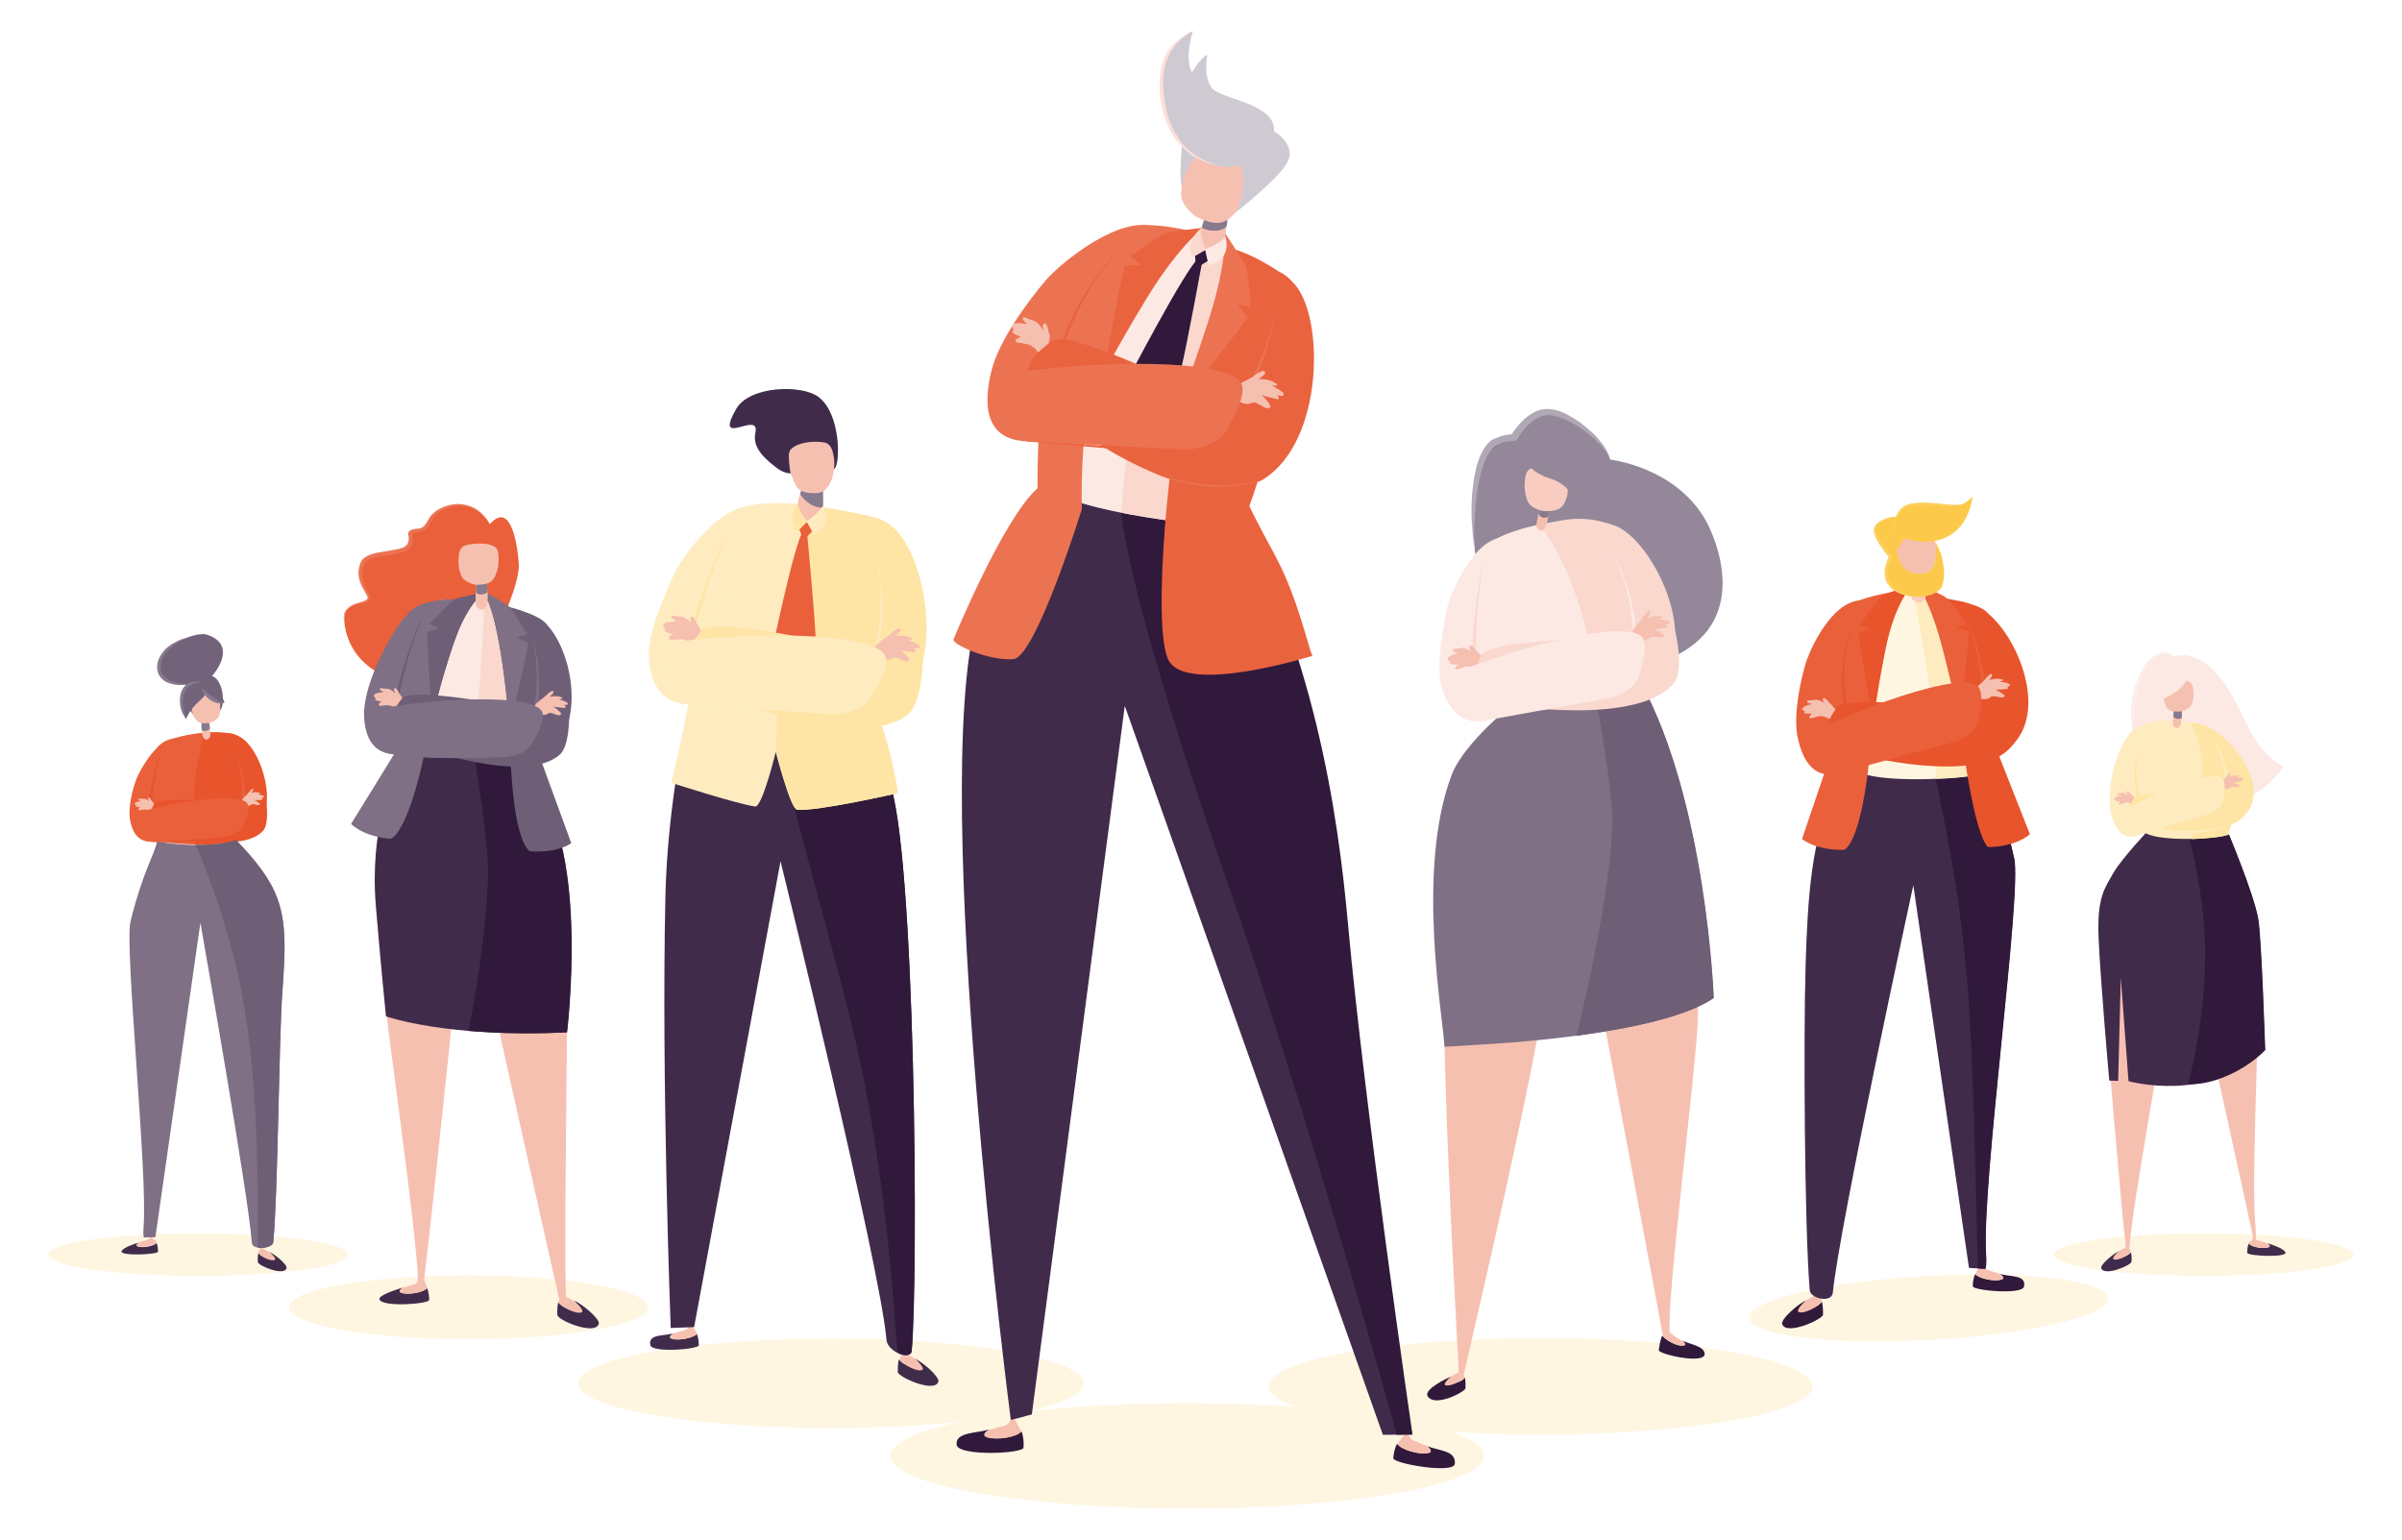 <?xml version="1.0" encoding="utf-8"?>
<!-- Generator: Adobe Illustrator 23.0.3, SVG Export Plug-In . SVG Version: 6.00 Build 0)  -->
<svg version="1.1" id="Livello_1" xmlns="http://www.w3.org/2000/svg" xmlns:xlink="http://www.w3.org/1999/xlink" x="0px" y="0px"
	 viewBox="0 0 811.5 520.2" style="enable-background:new 0 0 811.5 520.2;" xml:space="preserve">
<style type="text/css">
	.st0{fill:#FFF6E2;}
	.st1{fill:#30193B;}
	.st2{fill:#F6C0B1;}
	.st3{fill:#7F7085;}
	.st4{fill:#6E5E76;}
	.st5{fill:#938799;}
	.st6{fill:#FAD8CE;}
	.st7{fill:#FCE9E4;}
	.st8{fill:#877A8D;}
	.st9{fill:#F8CCC0;}
	.st10{fill:#B0A8B5;}
	.st11{fill:#412B4B;}
	.st12{fill:#EA633F;}
	.st13{fill:#EC7352;}
	.st14{fill:none;stroke:#412B4B;stroke-width:0;stroke-linecap:round;stroke-linejoin:round;}
	.st15{fill:#CFCAD2;}
	.st16{fill:#FBE0D9;}
	.st17{fill:#EA603B;}
	.st18{fill:#E8542C;}
	.st19{fill:#FEECC0;}
	.st20{fill:#FCC94A;}
	.st21{fill:#FCD163;}
	.st22{fill:#FEE5A6;}
	.st23{fill:#72637A;}
	.st24{fill:#FDEEEA;}
</style>
<g>
	<g>
		<path class="st0" d="M117.6,423.9c0,4-22.6,7.2-50.6,7.2c-27.9,0-50.6-3.2-50.6-7.2c0-4,22.6-7.2,50.6-7.2
			C94.9,416.7,117.6,420,117.6,423.9z"/>
	</g>
	<g>
		<path class="st0" d="M795.1,423.9c0,4-22.6,7.2-50.6,7.2c-27.9,0-50.6-3.2-50.6-7.2c0-4,22.6-7.2,50.6-7.2
			C772.4,416.7,795.1,420,795.1,423.9z"/>
	</g>
	<g>
		<path class="st0" d="M219,441.7c0,5.9-27.2,10.8-60.7,10.8s-60.7-4.8-60.7-10.8s27.2-10.8,60.7-10.8S219,435.8,219,441.7z"/>
	</g>
	<g>
		
			<ellipse transform="matrix(0.999 -5.488648e-02 5.488648e-02 0.999 -23.261 36.414)" class="st0" cx="651.3" cy="441.7" rx="60.7" ry="10.8"/>
	</g>
	<g>
		<path class="st0" d="M366.1,467.4c0,8.4-38.2,15.1-85.4,15.1c-47.2,0-85.4-6.8-85.4-15.1c0-8.4,38.2-15.1,85.4-15.1
			C327.9,452.2,366.1,459,366.1,467.4z"/>
	</g>
	<g>
		<path class="st0" d="M612.3,468.4c0,9-41.1,16.3-91.8,16.3s-91.8-7.3-91.8-16.3c0-9,41.1-16.3,91.8-16.3S612.3,459.4,612.3,468.4z
			"/>
	</g>
	<g>
		<path class="st0" d="M501.4,491.9c0,9.8-44.9,17.8-100.3,17.8c-55.4,0-100.3-8-100.3-17.8c0-9.8,44.9-17.8,100.3-17.8
			C456.5,474.2,501.4,482.1,501.4,491.9z"/>
	</g>
	<g>
		<g>
			<path class="st1" d="M575.9,457.3c-0.3-2.5-4.9-3.1-7.5-4.3c0.7,0.6,1.4,1.5,0.1,1.6c-1.9,0.3-5.8-1.8-6.9-3.3
				c-0.6,0.9-1.1,4-1.2,4.9C560.4,457.6,576.4,461.2,575.9,457.3z"/>
		</g>
		<g>
			<path class="st1" d="M482.3,471.7c-1.3-2.2,6.3-6,8.3-6.7c-0.6,0.5-1.5,1.5-0.6,2c1.3,0.7,4-0.2,4.9-1.5c0.3,1.1,0.2,2.6,0.2,3.6
				C494.9,470.3,484.6,475.7,482.3,471.7z"/>
		</g>
		<g>
			<path class="st2" d="M568.5,453.1c-1.6-0.7-4.3-2.7-4.4-3c-1-12.4,8.7-86.3,9.5-105.5c1.2-28.8-16.2-91.5-19.6-98.1
				c-7.7-2.4-29.9-7-40.9-10.2c-0.1,0.6-13.6,13-20.5,27.4c-10.8,22.5-0.8,174.8,0.2,200c-0.2,0.1-1,0.4-2.6,1.4
				c-0.6,0.5-2.8,2.5-1.9,2.9c1.3,0.7,5.5-1.3,6.5-2.6c-0.1-0.3-0.2-0.6-0.3-0.8c-0.1-0.1,18.1-76.7,25.7-118.3
				c6.3-34.7,7.4-53.9,7.4-53.9l14.3,52.8c0,0,20,106.1,19.9,106.2c1,1.5,4.9,3.6,6.9,3.3C569.9,454.6,569.2,453.7,568.5,453.1z"/>
		</g>
		<g>
			<path class="st3" d="M513.1,236.3c0,0-18.3,14-22.7,25.6c-12.2,32.5-2.7,82.5-2.4,91.8l16-1c0,0,57-3,74.9-15.5
				c0,0-2.4-65.9-24.7-106.7L513.1,236.3z"/>
		</g>
		<g>
			<path class="st4" d="M532.6,350c0,0,1.7-0.2,2.6-0.4c16.4-2.3,34.9-6.2,43.8-12.4c0,0-2.4-65.9-24.7-106.7l-15.7,2.2
				c0,0,6.1,32.7,6.1,43.8C544.7,302,532.6,350,532.6,350z"/>
		</g>
		<g>
			<g>
				<path class="st5" d="M511.5,147.8c0,0,6.1-13.4,18.3-6.9c12.2,6.5,14.2,14.4,14.2,14.4s21.9,2.4,32.2,20.4
					c3,5.3,15.5,32.7-9.6,45.6c-8.7,4.5-19.3-2.5-31.1-9.5c-11.8-7-37.1-24.5-37.1-24.5S493.4,145.2,511.5,147.8z"/>
			</g>
		</g>
		<g>
			<g>
				<path class="st6" d="M556.4,194.4c2.7,13.4,3.6,18.9,0,36.5c-1,5.1-49.1,11.8-49.9,9c-0.3-1-2.4-9.1-3.6-13.3
					c-5.6-20.5-7.6-26.4-5.3-34.3c1.7-5.5,2.4-11.9,30.1-16.5c8.7-1.5,15.4,0.7,18.3,2.4C551.3,181.1,555.2,188.8,556.4,194.4z"/>
			</g>
		</g>
		<g>
			<g>
				<path class="st7" d="M535.9,237.6c-13.6,2.5-29,3.9-29.4,2.3c-0.3-1-2.4-9.1-3.6-13.3c-5.6-20.5-7.6-26.4-5.3-34.3
					c1.5-4.9,2.2-10.4,21.7-14.9c1.2-0.3,7.7,8.4,12.8,22.9C537.6,215.6,541.3,236.6,535.9,237.6z"/>
			</g>
		</g>
		<g>
			<g>
				<g>
					<path class="st2" d="M521,168.6c0,0-2.2,8.2-1.9,9.2c0.3,1,1.7,2.5,2.9,0.5c1.3-1.9,1.5-9.4,1.5-9.4L521,168.6z"/>
				</g>
			</g>
			<g>
				<g>
					<path class="st8" d="M523.1,174.4c0.1-1.6,0.4-3.1,0.4-3.1l-3.1-0.2c0,0-0.3,1-0.6,2.5C520.3,174.7,521.7,175.6,523.1,174.4z"
						/>
				</g>
			</g>
		</g>
		<g>
			<path class="st9" d="M529.3,168.1c0.4-0.9,0.5-4.2,0.4-6.9c0-2.3-2-4.1-4.3-4c-3.5,0.2-7.5,0.5-8.5,1.2c-1.7,1.1-1.7,3.5-1.8,5.2
				c-0.1,1.8,0.4,5,1.4,6.5c1,1.4,3.8,2.6,5.4,2.6C526.8,172.8,528.2,171.5,529.3,168.1z"/>
		</g>
		<g>
			<g>
				<path class="st5" d="M515,150.2l-1.7,1.8c0,0,1.5,6.9,10.2,9.6c8.8,2.7,9.7,10.8,9.7,10.8s8.1-11.5-1.2-17.9
					C522.8,148.1,515,150.2,515,150.2z"/>
			</g>
		</g>
		<g>
			<g>
				<path class="st6" d="M547.7,222.7c-0.9-2.8-0.4-11.4-0.6-17c-0.2-5.2-1.7-10.5-4.3-14.9c-4.4-7.2-8.6-17.4,2.8-13.2
					c11.4,4.2,26.9,33.1,17.5,49.6c-3.4,6.1-17,12.7-20.5,9.1C541,234.8,549,226.7,547.7,222.7z"/>
			</g>
		</g>
		<g>
			<path class="st7" d="M505.7,182c4.6-1.3-0.9,15.4-2.5,29c-1.4,12.3,18.6,27-0.1,32.1c-10.2,2.8-14-4.7-15.8-10.1
				c-2.4-7.3,0.1-18.6,1-25C489.1,202.2,496.5,184.5,505.7,182z"/>
		</g>
		<g>
			<path class="st6" d="M497.4,222.1c0.1-6,0.6-11.9,1.3-17.8c0.3-3,0.8-5.9,1.3-8.8c0.5-2.9,1.1-5.8,1.8-8.7
				c-0.6,2.9-1.1,5.8-1.5,8.8c-0.4,2.9-0.7,5.9-1,8.8c-0.5,5.9-0.8,11.8-0.7,17.7L497.4,222.1z"/>
		</g>
		<g>
			<path class="st7" d="M551.5,214.8c0.1-2.4-0.1-4.9-0.4-7.4c-0.3-2.5-0.8-4.9-1.4-7.3c-0.6-2.4-1.3-4.8-2.2-7.1
				c-0.8-2.4-1.8-4.7-2.8-7c1.1,2.2,2.1,4.5,3.1,6.8c0.9,2.3,1.7,4.7,2.5,7.1c0.7,2.4,1.3,4.9,1.7,7.3c0.4,2.5,0.8,5,0.8,7.6
				L551.5,214.8z"/>
		</g>
		<g>
			<path class="st2" d="M500.9,222.2C500.8,222.1,500.8,222.1,500.9,222.2c-0.7-1-1.5-1.9-2.4-2.7c-0.5-0.7-1.1-1.5-1.8-1.4
				c-0.2,0-0.4,0.2-0.4,0.4c0,0.6,0.4,1.2,0.9,1.7c0,0-0.1,0-0.1-0.1c-0.8-0.5-1.6-1-2.6-1.2c0,0,0,0,0,0c-0.6-0.1-1.2,0-1.8,0.2
				c-0.6,0-1.2,0.1-1.7,0.2c-0.4,0.1-0.3,0.6-0.1,0.8c0.2,0.2,0.5,0.3,0.8,0.3c0.3,0.1,0.5,0.1,0.8,0.1c-0.2,0.1-0.4,0.2-0.6,0.3
				c0,0,0,0,0,0c-1.6,0.5-3.1,1.2-2.8,2.1c0.1,0.2,0.2,0.3,0.3,0.3c0.2,0.2,0.4,0.3,0.7,0.4c-0.8,1.1,1.1,0.9,1.6,0.9
				c0.3,0,0.6,0,0.9-0.1c0,0,0,0,0,0c-0.3,0.2-0.5,0.5-0.7,0.8c-0.2,0.2-0.4,0.5-0.2,0.8c0,0.1,0.1,0.1,0.2,0.1
				c0.1,0.1,0.2,0.1,0.4,0.1c0.3,0,0.5-0.2,0.8-0.3c0.5-0.1,1.1-0.3,1.6-0.5c0.2-0.1,0.4-0.1,0.6-0.1c0.2,0,0.3-0.1,0.5-0.1
				c0.1,0,0.1,0,0.2,0c0.4,0.1,0.7,0.1,1.1,0.2c0.4,0.1,0.8,0.3,1.2,0.4c0.3,0.1,0.5,0.2,0.7,0.3c0.2,0.1,0.3,0.1,0.5,0.2
				c0.8,0.2,1.4-0.3,1.9-0.9c0.3-0.3,0.6-0.5,0.7-0.9c0.1,0,0.2-0.2,0.1-0.3c0-0.2-0.1-0.4-0.2-0.6
				C501.7,223,501.3,222.5,500.9,222.2z"/>
		</g>
		<g>
			<g>
				<path class="st6" d="M557.4,215.4c0,0-54-0.2-56.9,6c-2.9,6.3-5.6,12.1,6.5,16.1c5.2,1.7,47.9,7.3,58.7-7c3-4,0.9-14.3,0.4-16.6
					C564.9,208.5,557.4,215.4,557.4,215.4z"/>
			</g>
		</g>
		<g>
			<path class="st2" d="M562.9,211c0.4,0,1.2-0.1,1.2-0.6c0.1-0.6-0.9-0.7-1.3-0.8c-0.8-0.2-1.7-0.3-2.5-0.3
				c0.1-0.1,0.2-0.1,0.4-0.2c0.3-0.1,0.5-0.2,0.8-0.3c0.3-0.1,0.1-0.5-0.1-0.5c0,0,0,0,0,0c0,0-0.1-0.1-0.2-0.1c0,0-0.1,0-0.1,0
				c-1.5-0.2-3,0-4.4,0.6c0,0-0.1,0-0.1,0c0.8-1,1.3-2.1,0.8-2.4c-0.6-0.2-1.4,0.9-1.7,1.2c-0.3,0.4-0.5,0.7-0.7,1.1
				c-0.3,0.4-0.6,0.8-1,1.3c-0.5,0.6-1.1,1-1.5,1.7c0,0,0,0,0,0c-0.8,0.8-1.2,2-1,3.1c0.1,0.6,0.5,1.2,1.2,1.4
				c1,0.3,3.2,0.5,4.1-0.4c0.2-0.1,0.4-0.3,0.5-0.4c0.1-0.1,0.3-0.1,0.4-0.2c0.7-0.2,1.6,0,2.3,0.1c0.5,0,1.8,0.3,2-0.4
				c0.2-0.1,0.2-0.4,0-0.5c-0.9-0.7-2.1-1.4-3.4-1.8c1.5,0,3-0.3,4.4-0.5c0.2,0,0.4-0.2,0.3-0.5c-0.1-0.3-0.4-0.5-0.6-0.6
				C562.8,211,562.8,211,562.9,211C562.9,211,562.9,211,562.9,211z"/>
		</g>
		<g>
			<path class="st7" d="M492.3,227.8c1.1-2.8,55.8-20.4,62.5-12.5c1.5,1.8,0.7,6.7-0.2,10c-1.1,3.9-1.4,7.2-9.6,10.3l-44.6,8.1
				C500.4,243.8,487.4,240,492.3,227.8z"/>
		</g>
		<g>
			<path class="st10" d="M498,184.6c-0.4-3-0.6-6-0.8-9c-0.1-3-0.1-6.1,0.2-9.1c0.3-3,0.7-6.1,1.5-9.1c0.9-2.9,2-6,4.6-8.4
				c0.1,0,0.1-0.1,0.2-0.1c0.6-0.4,1.2-0.7,1.8-0.9c0.6-0.3,1.3-0.5,1.9-0.7c1.3-0.4,2.7-0.6,4.1-0.6l-1.1,0.6
				c1-1.7,2.1-3.1,3.4-4.5c1.3-1.4,2.8-2.6,4.5-3.5c1.7-0.9,3.8-1.3,5.8-1c2,0.2,3.7,0.9,5.4,1.8c3.3,1.7,6.2,3.9,8.8,6.4
				c1.3,1.3,2.5,2.7,3.5,4.1c1,1.5,1.9,3.1,2.2,4.9c-0.5-1.7-1.6-3.2-2.7-4.5c-1.2-1.3-2.4-2.6-3.8-3.7c-1.3-1.1-2.7-2.2-4.2-3.1
				c-1.5-1-3-1.8-4.6-2.5c-1.6-0.7-3.2-1.2-4.8-1.4c-1.6-0.1-3.1,0.2-4.5,1c-2.8,1.5-5.2,4.3-6.8,7.1l0,0c-0.2,0.4-0.7,0.6-1.1,0.6
				c-1.1,0-2.2,0.1-3.4,0.4c-0.6,0.2-1.1,0.4-1.7,0.6c-0.5,0.2-1.1,0.5-1.6,0.8l0.2-0.1c-2,1.8-3.2,4.5-4.1,7.2
				c-0.9,2.8-1.5,5.7-1.9,8.7c-0.4,2.9-0.6,5.9-0.8,8.9C498,178.5,498,181.5,498,184.6z"/>
		</g>
	</g>
	<g>
		<g>
			<g>
				<g>
					<g>
						<path class="st1" d="M323.2,488.2c-0.6-4.3,6.6-3.9,11-5.2c-1.3,0.8-2.6,1.9-0.6,2.6c2.9,0.9,9.5,0.2,11.5-2
							c0.7,1.7,0.8,3.9,0.7,5.5C345.7,491.2,323.8,492.1,323.2,488.2z"/>
					</g>
				</g>
			</g>
			<g>
				<g>
					<g>
						<path class="st2" d="M333.6,485.7c-2-0.6-0.7-1.8,0.6-2.6c2.7-0.8,5-1.3,5.5-1.5c1.3-0.6,1.7-1.8,1.7-1.8l1.4-0.3
							c0,0,2.1,3.7,2.3,4.2C343.1,485.8,336.6,486.6,333.6,485.7z"/>
					</g>
				</g>
			</g>
		</g>
		<g>
			<g>
				<g>
					<g>
						<path class="st1" d="M491.5,494.6c0.5-4.6-5.6-4.4-9.4-6c1.1,0.9,2.2,2.1,0.2,2.4c-2.8,0.5-8.7-1-10.3-3.2
							c-0.8,1.4-1.2,3.5-1.3,4.9C470.6,494.5,491.1,498.1,491.5,494.6z"/>
					</g>
				</g>
			</g>
			<g>
				<g>
					<g>
						<path class="st2" d="M482.3,491c1.9-0.3,0.9-1.6-0.2-2.4c-2.4-1-4.4-1.8-4.8-2c-1.1-0.7-1.4-1.8-1.4-1.8l-1.2-0.4
							c0,0-2.4,3.1-2.6,3.5C473.6,490,479.5,491.5,482.3,491z"/>
					</g>
				</g>
			</g>
		</g>
		<g>
			<g>
				<path class="st11" d="M357.7,163.7c-0.1,0.7-22.5,25.4-27.8,45.2c-15.9,59.5,11.6,270.9,11.6,270.9l7.1-1.9L380,238.5
					l87.2,246.3l9.9-0.1c0,0-21.3-113-26.9-174.8c-3.3-36.6-6.3-92-36.1-143.5C404.5,163.7,373,163.5,357.7,163.7z"/>
			</g>
		</g>
		<g>
			<g>
				<path class="st1" d="M471.9,484.8l5.3-0.1c0,0-16.2-110.8-21.8-172.6c-3.3-36.6-11.4-94.2-41.3-145.7c-4.6-1.3-23.6,1-34.1,0.6
					c-4.9-0.2,4.2,43.3,33.6,128C442.9,379,471.9,484.8,471.9,484.8z"/>
			</g>
		</g>
		<g>
			<g>
				<path class="st7" d="M359.4,113.5c-6.4,28-5.8,34.1-3.6,51.1c1,7.5,62.2,15.8,63.9,11.9c0.6-1.4-0.9-9.7,1.6-15.6
					c12.4-28.2,21.6-40.3,19.8-52.1c-1.2-8.2,0.8-17-38.1-29.4c-12.2-3.9-17-3.6-21.6-1.8C373.4,80.7,361.2,105.4,359.4,113.5z"/>
			</g>
		</g>
		<g>
			<g>
				<path class="st6" d="M379,173.3c0,0,13,2.2,13.8,2.3c13.7,1.9,26.2,2.6,27,0.8c0.6-1.4-0.9-9.7,1.6-15.6
					c12.4-28.2,21.1-38,19.3-49.8c-1.2-7.9,1.3-18.4-32.5-30c-0.9-0.3-15.9,28.4-23.3,54.1C378.9,156,379,173.3,379,173.3z"/>
			</g>
		</g>
		<g>
			<g>
				<path class="st12" d="M412.6,147.7c0.6-3.7,6.1-12.9,9.2-19.4c2.8-5.9,4.2-12.7,3.8-19.2c-0.7-10.6,1.2-24.7,11.6-13.3
					c10.3,11.3,10.1,52.8-10,65.9c-7.3,4.8-26.4,4.3-28.2-1.7C398.1,157.2,411.7,152.8,412.6,147.7z"/>
			</g>
		</g>
		<g>
			<path class="st12" d="M415.8,84c0,0,6.6,0.9,18.8,9.5c12.2,8.6-12.5,77.5-12.5,77.5s1.2,2.9,8.9,17.1
				c7.6,14.3,11.1,31.1,12.4,33.5c0,0-42.5,13.3-48.6,1.5c-6.1-11.8,1.1-79.5,5.5-91.5C404.6,119.7,418.4,91.8,415.8,84z"/>
		</g>
		<g>
			<path class="st13" d="M390.5,76.7c6.1,2.2-9.8,21.3-21.5,35.6c-10.6,13,2.3,39.2-23.6,36.7c-14.6-1.4-12.3-16.3-10.4-23.9
				c2.6-10.3,12.6-23.7,18.3-30.4C358.5,88.7,378.4,72.4,390.5,76.7z"/>
		</g>
		<g>
			<path class="st2" d="M355.3,116.3C355.3,116.2,355.3,116.2,355.3,116.3c-0.2-1.5-0.6-3-1.1-4.4c-0.1-1-0.4-2.3-1.1-2.6
				c-0.2-0.1-0.5,0-0.6,0.2c-0.3,0.6-0.2,1.5,0,2.4c0,0-0.1-0.1-0.1-0.2c-0.6-1.1-1.2-2.1-2.2-2.8c0,0,0,0,0,0
				c-0.6-0.5-1.4-0.7-2.1-0.9c-0.7-0.3-1.3-0.6-2-0.8c-0.5-0.2-0.7,0.4-0.5,0.8c0.2,0.3,0.4,0.6,0.7,0.8c0.2,0.2,0.5,0.4,0.8,0.6
				c-0.3,0-0.6,0-0.9,0c0,0,0,0,0,0c-2-0.4-4.1-0.4-4.3,0.8c0,0.2,0.1,0.4,0.2,0.5c0.1,0.3,0.3,0.6,0.5,0.8
				c-1.6,0.8,0.7,1.6,1.3,1.9c0.3,0.2,0.7,0.3,1.1,0.5c0,0,0,0,0,0c-0.4,0.1-0.8,0.2-1.2,0.5c-0.4,0.1-0.7,0.4-0.7,0.8
				c0,0.1,0,0.2,0.1,0.2c0.1,0.2,0.2,0.3,0.3,0.3c0.3,0.1,0.7,0.1,1.1,0.1c0.6,0.2,1.4,0.3,2,0.4c0.3,0,0.5,0.1,0.8,0.2
				c0.2,0.1,0.4,0.1,0.6,0.2c0.1,0,0.1,0,0.2,0.1c0.4,0.3,0.8,0.6,1.2,0.8c0.4,0.4,0.8,0.8,1.1,1.2c0.2,0.3,0.4,0.5,0.7,0.7
				c0.1,0.2,0.3,0.3,0.5,0.5c0.8,0.6,1.8,0.5,2.7,0.1c0.5-0.1,1-0.2,1.4-0.6c0.1,0,0.3-0.1,0.3-0.2c0.1-0.3,0.1-0.5,0.1-0.8
				C355.8,117.7,355.7,116.9,355.3,116.3z"/>
		</g>
		<g>
			<g>
				<g>
					<path class="st14" d="M432,59.3C432,59.3,432,59.3,432,59.3"/>
				</g>
			</g>
		</g>
		<g>
			<g>
				<path class="st15" d="M400.2,40.7c0,0-2.1,16.4-1.1,21.7c0.9,5.3,11.8-14.6,11.8-14.6L400.2,40.7z"/>
			</g>
		</g>
		<g>
			<path class="st13" d="M398.3,136.6c0,0,21.4-26,23.2-29.4l-3.4-4.3l4.5,0.9c0,0-0.8-12.5-2.1-14.7c-1.3-2.2-6.8-10.6-6.8-10.6
				s1.2,9.2-5.4,29.7S398.3,136.6,398.3,136.6z"/>
		</g>
		<g>
			<path class="st1" d="M403.6,84.6l0.3,4.2l1.8,0.8l4.3-2.6C410.1,87.1,407.5,82.6,403.6,84.6z"/>
		</g>
		<g>
			<path class="st1" d="M406.3,87.6c0,0-5.1,28-7.3,37.2c-2.2,9.2-4.8,10.9-4.8,10.9l-9.1,1.7l-4.5-8.4c0,0,20.2-38.8,24.3-41.7
				C409.1,84.5,406.3,87.6,406.3,87.6z"/>
		</g>
		<g>
			<path class="st13" d="M402.3,78c1,0.2-28.5,36.4-33.1,53.2s-3.7,40.8-3.7,40.8s-15.5,49.9-23.1,50.7c-7.6,0.7-20.3-4.6-20.3-6.6
				c0,0,16.8-40.9,28.4-51.1c0,0-0.7-58.4,13.1-74.2C377.3,74.8,384.5,74.3,402.3,78z"/>
		</g>
		<g>
			<g>
				<path class="st12" d="M422.5,141.5c0,0-60.2-31.6-67.1-26.3c-6.9,5.3-13.2,10.3-2.1,21.8c4.8,5,45.8,35.5,66.2,25.8
					C438.4,153.6,422.5,141.5,422.5,141.5z"/>
			</g>
		</g>
		<g>
			<path class="st12" d="M372.8,126.5c0,0,5.9-33.1,7.3-36.8l5.4-0.2l-3.6-2.9c0,0,10-7.5,12.5-8c2.5-0.5,12.4-1.7,12.4-1.7
				s-7.8,5.1-19.1,23.4C376.5,118.7,372.8,126.5,372.8,126.5z"/>
		</g>
		<g>
			<path class="st12" d="M420,174.5"/>
		</g>
		<g>
			<g>
				<g>
					<path class="st2" d="M408.5,69.7c0,0-4.3,11.1-3.4,12.6c0.8,1.5,4.4,3.8,7.1,1.3c2.7-2.5,2.3-12.9,2.3-12.9L408.5,69.7z"/>
				</g>
			</g>
			<g>
				<g>
					<path class="st8" d="M406,76.9c2.1,1.4,7,1.6,8.4-0.5c0.4-2.1,0.2-2.2,0.3-4l-7.1-0.2C407,73.8,406.5,75,406,76.9z"/>
				</g>
			</g>
		</g>
		<g>
			<g>
				<path class="st2" d="M417.3,71.9c2-1.6,5.3-10.3,5.3-10.3c1-6.8-13.2-10.5-15.8-10.2c-2.9,0.4-4.4,3.5-5.6,5.8
					c-1.2,2.3-2.5,6.8-2.1,9.5c0.4,2.4,3.4,5.8,5.6,6.8C411.2,76.5,413.8,75.7,417.3,71.9z"/>
			</g>
		</g>
		<g>
			<g>
				<path class="st15" d="M430.5,44.5c0.4,0,7.1,4.3,4.7,9.8c-2.4,5.5-17.5,17.3-17.5,17.3s6.1-14-1.4-18.8
					C412,50.1,430.5,44.5,430.5,44.5z"/>
			</g>
		</g>
		<g>
			<path class="st6" d="M406,76.9c0,0-1.2,1.8,1.4,7.5l-4.4,2.5C403.1,86.9,399.4,82.5,406,76.9z"/>
		</g>
		<g>
			<path class="st7" d="M413.9,79.6c0,0,0.3,1.9-6.8,4.6l1.2,5.4C408.3,89.6,416.5,88.3,413.9,79.6z"/>
		</g>
		<g>
			<path class="st12" d="M358.4,116.3c1.2-3.5,2.6-6.7,4.2-10c1.6-3.2,3.4-6.3,5.4-9.3c1-1.5,2-3,3.1-4.4c1.1-1.4,2.2-2.9,3.4-4.2
				c2.3-2.8,4.9-5.2,7.6-7.6c-2.6,2.5-5.1,5-7.4,7.8c-1.2,1.3-2.2,2.8-3.3,4.2c-1,1.5-2,2.9-2.9,4.5c-1.9,3-3.6,6.2-5.1,9.4
				c-1.5,3.2-2.8,6.6-3.9,9.9L358.4,116.3z"/>
		</g>
		<g>
			<path class="st13" d="M422.1,129.6c2-3.9,3.8-7.9,5.3-12c0.8-2.1,1.5-4.1,2-6.3c0.5-2.1,1-4.3,1.1-6.5c0,2.2-0.4,4.4-0.8,6.6
				c-0.5,2.2-1.1,4.3-1.7,6.4c-1.3,4.2-3,8.3-4.8,12.4L422.1,129.6z"/>
		</g>
		<g>
			<path class="st13" d="M427.1,161.7c-2.9,1.3-6,2-9.2,2.4c-3.1,0.4-6.3,0.4-9.5,0.3c-1.6-0.2-3.2-0.3-4.7-0.6
				c-1.6-0.2-3.1-0.6-4.7-0.9c-1.5-0.3-3-0.9-4.6-1.3c-1.5-0.5-3-1.1-4.4-1.7c1.5,0.5,3,1,4.5,1.4c1.5,0.4,3,0.9,4.6,1.1
				c3.1,0.7,6.2,1.1,9.3,1.4c3.1,0.2,6.3,0.2,9.4-0.1c1.6-0.1,3.1-0.4,4.7-0.7C424.1,162.7,425.6,162.3,427.1,161.7z"/>
		</g>
		<g>
			<path class="st2" d="M431.9,133.6c0.4,0.1,1.4,0.4,1.7-0.1c0.4-0.6-0.7-1.3-1.1-1.6c-0.9-0.6-1.8-1.1-2.8-1.6c0.2,0,0.3,0,0.5,0
				c0.3,0,0.7,0,1,0c0.4,0,0.3-0.5,0.1-0.6c0,0,0,0-0.1,0c0-0.1-0.1-0.1-0.2-0.2c-0.1,0-0.1,0-0.2-0.1c-1.6-1-3.5-1.4-5.4-1.3
				c0,0-0.1-0.1-0.1-0.1c1.4-0.9,2.6-1.9,2-2.4c-0.6-0.6-2,0.3-2.5,0.6c-0.5,0.3-0.9,0.6-1.4,1c-0.6,0.3-1.1,0.7-1.7,1
				c-0.9,0.5-1.8,0.7-2.5,1.4c0,0,0,0,0,0c-1.3,0.6-2.4,1.7-2.6,3.1c-0.2,0.8,0,1.6,0.8,2.2c1.1,0.8,3.5,2.1,5,1.4
				c0.3-0.1,0.6-0.1,0.8-0.3c0.2,0,0.4,0,0.5,0c1,0.1,1.8,0.8,2.7,1.2c0.6,0.3,1.9,1.2,2.5,0.5c0.2-0.1,0.4-0.3,0.3-0.6
				c-0.7-1.2-1.8-2.7-3.1-3.7c1.7,0.7,3.7,1,5.4,1.5c0.3,0.1,0.5-0.1,0.5-0.4c0-0.4-0.2-0.7-0.5-1c0,0,0.1,0,0.1,0
				C431.8,133.6,431.9,133.6,431.9,133.6z"/>
		</g>
		<g>
			<path class="st13" d="M339.1,127.4c2.1-3.1,74.2-9.3,80.3,2.3c1.4,2.6-1,8.5-3.1,12.2c-2.5,4.5-3.8,8.4-14.7,10l-54.3-2.7
				C347.1,149.2,329.6,141,339.1,127.4z"/>
		</g>
		<g>
			<polygon class="st12" points="388.2,152.7 343.9,148.9 388.3,151.5 			"/>
		</g>
		<g>
			<g>
				<path class="st15" d="M412.1,56.2c-7.2-1.3-18-7.7-19.6-24.4C390.8,15.1,403,10.5,403,10.5s-3,9.3-0.3,13.9c0,0,3.1-5.3,5.2-5.8
					c0,0-1.6,7.2,1.6,11.2c3.2,3.9,21.9,5,20.9,14.9C429.3,54.7,417.4,57.2,412.1,56.2z"/>
			</g>
		</g>
		<g>
			<path class="st16" d="M403,10.5c-3.1,1.6-5.7,4.1-7.5,7.1c-0.9,1.5-1.5,3.1-1.9,4.8c-0.4,1.7-0.6,3.4-0.6,5.2
				c-0.1,3.5,0.4,6.9,1.2,10.3c0.9,3.3,2.3,6.6,4.4,9.3l0,0l0,0c0.7,1.1,1.6,2.2,2.6,3.1c1,0.9,2.1,1.8,3.2,2.5
				c1.2,0.7,2.4,1.4,3.7,1.9c1.3,0.6,2.6,0.9,4,1.3c-0.7-0.1-1.4-0.2-2.1-0.4c-0.7-0.2-1.4-0.3-2-0.6c-1.3-0.4-2.6-1-3.9-1.7
				c-1.2-0.7-2.4-1.5-3.5-2.5c-1.1-1-2-2-2.9-3.2l0,0.1c-2.3-2.8-3.7-6.2-4.7-9.6c-1-3.5-1.3-7.1-1.2-10.7c0.2-3.5,0.9-7.3,2.9-10.3
				C396.8,14.2,399.7,11.9,403,10.5z"/>
		</g>
	</g>
	<g>
		<g>
			<g>
				<path class="st1" d="M602.1,447.4c-0.6-1.7,5.7-7.1,8.1-8c-0.7,0.6-1.8,2-0.7,2.5c1.6,0.8,4.9-0.4,6-2.1
					c0.4,1.3,0.4,3.1,0.4,4.4C615.9,445.7,603.5,451.4,602.1,447.4z"/>
			</g>
			<g>
				<path class="st2" d="M607.7,443.3c-1.1-0.5,1.5-3.1,2.2-3.7c1.9-1.3,2.4-1.4,2.7-1.6c0.7-0.4,0.9-1.4,0.9-1.4l1.2-0.2
					c0,0-0.4,1.1,0.4,2.3c0.2,0.3,0.3,0.6,0.4,1C614.5,441.5,609.3,444.1,607.7,443.3z"/>
			</g>
		</g>
		<g>
			<g>
				<path class="st1" d="M683.8,434.7c0.9-4.1-4.9-3.2-8.2-4.3c1,0.7,1.9,1.6,0.4,2c-2.3,0.6-7.3-0.3-8.7-1.9
					c-0.6,1.2-0.8,2.9-0.8,4.1C666.4,436,683.2,437.6,683.8,434.7z"/>
			</g>
			<g>
				<path class="st2" d="M676,432.4c1.6-0.4,0.6-1.3-0.4-2c-2-0.7-3.8-1.2-4.1-1.4c-1-0.5-1.3-1.4-1.3-1.4l-1-0.2c0,0-1.8,2.7-1.9,3
					C668.7,432.1,673.7,433,676,432.4z"/>
			</g>
		</g>
		<g>
			<path class="st11" d="M627.1,259.7c-0.1,0.5-1-2.6-7.7,9.5c-7.3,13.4-8.7,33.6-9.4,57.3c-0.7,23.1-0.4,87.7,1.4,109.4
				c0.2,2.9,7.4,4.5,7.8,0.9c2.2-22.6,27.2-137.7,27.2-137.7l18.8,129.3l5.5,0.3c0,0,0.4-1.1,0.2-4.8
				c-1.5-24.7,12.2-121.9,9.5-133.9c-5.6-25.2-9.4-22.2-10.4-29C665.8,262.7,635.4,263.9,627.1,259.7z"/>
		</g>
		<g>
			<g>
				<path class="st1" d="M671,423.9c-1.5-24.7,12.2-121.9,9.5-133.9c-2.9-13-5.7-21.1-7.8-26.8c-0.2-0.5-0.5-1.4-0.5-1.4
					s-4.9,0.6-9.3,0.5c-4.7-0.1-9,0.3-9,0.3s0.4,1.9,0.6,3c2.7,13.8,8.5,39.6,10.7,74c1.6,25,2.2,57,3,89l2.6,0.1
					C670.8,428.6,671.3,427.6,671,423.9z"/>
			</g>
		</g>
		<g>
			<path class="st0" d="M668.3,205.2c-5-1.9-20.8-5.3-37.3-3.2c-8,1-11,7.6-11,7.6s9.2,46.9,8.9,51.6c8.6,3.6,38.3,1.9,42.6-0.3
				c-0.1-0.4-2.2-11.3-2.1-11.7C674,233.5,668.3,205.2,668.3,205.2z"/>
		</g>
		<g>
			<polygon class="st11" points="644.8,192.6 644.8,192.6 644.8,192.6 			"/>
		</g>
		<g>
			<path class="st17" d="M642.1,199.6c0,0-7.2,20.5-10.2,53.1c-2.9,32.6-8.8,34.4-8.8,34.4s-8.6,0.6-14.3-3.6l10.5-31
				c0,0-3-39.7-0.4-43.7C623.5,201.8,642.1,199.6,642.1,199.6z"/>
		</g>
		<g>
			<path class="st18" d="M632.9,244.3c0,0-4.9-27-4.9-30.3l4.1-1.7l-3.6-1.2c0,0,5.5-8.6,7.3-9.7c1.8-1.1,10.7-4.1,10.7-4.1
				s-6.2,5.3-9.6,22.6S632.9,244.3,632.9,244.3z"/>
		</g>
		<g>
			<path class="st19" d="M646.6,201.5c0,0,8.8,43.7,7.4,61.6c0,0,9.2,0.1,16.5-2c7.3-2.1-17.4-59.6-20.2-60
				C647.7,200.7,646.6,201.5,646.6,201.5z"/>
		</g>
		<g>
			<path class="st18" d="M651.3,201.3c0,0,7.3,18.6,11.9,51c4.5,32.4,8.5,33.9,8.5,33.9s8.6,0.2,14.1-4.3l-12-30.5
				c0,0,0.4-40-2.2-44.1C669,203.2,651.3,201.3,651.3,201.3z"/>
		</g>
		<g>
			<path class="st17" d="M661.8,243.9c0,0,3.6-27.3,3.4-30.5L661,212l3.5-1.3c0,0-5.9-8.3-7.8-9.3c-1.9-1-9.3-4.4-9.3-4.4
				s4.8,5.9,9.1,23C660.9,237,661.8,243.9,661.8,243.9z"/>
		</g>
		<g>
			<g>
				<path class="st9" d="M645.9,191.6c0,0-0.8,9.6,0,10.7c0.7,1,3.2,2.3,4.5-0.2c1.3-2.5-0.7-10.7-0.7-10.7L645.9,191.6z"/>
			</g>
			<g>
				<path class="st8" d="M645.6,197.6c1.5,0.7,3.4,0.6,5.1-0.4c-0.1-1.7-0.3-2.4-0.5-3.8l-4.4,0.3
					C645.7,195.1,645.6,196,645.6,197.6z"/>
			</g>
		</g>
		<g>
			<path class="st2" d="M653.6,190.1c0.7-1.5,0.9-7.2-0.5-8.4c-2.7-2.3-10-1.1-11.4-0.1c-1.5,1.1-1.5,3.3-1.5,5c0,1.7,0.6,4.6,1.6,6
				c1,1.2,3.7,2.3,5.2,2.2C651.5,194.5,652.8,193.3,653.6,190.1z"/>
		</g>
		<g>
			<path class="st20" d="M638.3,188.8c0.4-0.8,0.7-1.8,0.9-2.7c0.2-0.8,0.8-1.7,1.1-1.6c0.1,0.1,1.1,3.8,1.5,4.8
				c0.8,2.3,2.7,4.5,6.2,4.6c3.9,0.1,4.6-1.4,5.4-3.1c0.2-0.4,0.6-2,0.6-3.7c0.1-1.7-0.1-3.5-0.1-3.8c0-0.4,1.9,3.7,2,4.4
				c0.5,2.3,1.5,5.9,0.4,9.8C654.3,204.7,631.5,203,638.3,188.8z"/>
		</g>
		<g>
			<path class="st20" d="M638.6,188.2c0,0-6.9-7.8-4.9-10.4c2-2.6,9.2-5.3,10.4-0.7C645.4,181.8,638.6,188.2,638.6,188.2z"/>
		</g>
		<g>
			<path class="st20" d="M641.8,181.2c0,0,8.2,4.1,16,0.2c7.8-3.8,8.6-13.6,8.6-13.6s-2.1,2.3-4.3,2.8c-2.2,0.6-16.6-2.6-19.6,1.2
				C639.4,175.6,639.2,178.7,641.8,181.2z"/>
		</g>
		<g>
			<path class="st21" d="M641.4,180.8c-1-0.9-1.6-2.4-1.5-3.8c0.1-1.4,0.7-2.8,1.4-3.9c0.7-1.2,1.9-2.2,3.3-2.6
				c1.4-0.5,2.8-0.6,4.1-0.6c2.8-0.2,5.6,0.2,8.3,0.6c1.4,0.1,2.7,0.2,4.1,0.1c0.7,0,1.4-0.1,2-0.3c0.6-0.2,1.3-0.5,1.8-1
				c-0.4,0.5-1.1,0.9-1.7,1.1c-0.7,0.2-1.3,0.4-2,0.5c-1.4,0.2-2.8,0.1-4.2,0.1c-2.8-0.3-5.4-0.6-8.2-0.4c-1.4,0-2.7,0.1-4,0.5
				c-1.3,0.4-2.3,1.3-3.1,2.4c-0.8,1.1-1.4,2.4-1.5,3.7C640,178.3,640.4,179.8,641.4,180.8z"/>
		</g>
		<g>
			<path class="st21" d="M646.8,201.6c-1.6-0.1-3.2-0.5-4.8-1c-1.5-0.6-3-1.5-4-2.9c-1.1-1.4-1.4-3.2-1.3-4.9
				c0.2-1.7,0.7-3.3,1.5-4.8l0.1,0.5c-1.1-1.3-2.1-2.6-3-4c-0.9-1.4-1.8-2.8-2.2-4.6c-0.1-0.4-0.1-0.9,0-1.3
				c0.1-0.5,0.3-0.9,0.6-1.2c0.5-0.7,1.2-1.2,2-1.6c0.7-0.4,1.5-0.7,2.3-0.9c0.8-0.2,1.6-0.4,2.5-0.3c-0.8,0-1.6,0.3-2.4,0.5
				c-0.8,0.3-1.5,0.6-2.2,1c-1.3,0.8-2.6,2.2-2,3.7c0.4,1.5,1.3,2.9,2.2,4.3c0.9,1.3,1.9,2.6,3,3.8l0.2,0.2l-0.1,0.3
				c-0.7,1.4-1.3,2.9-1.5,4.5c-0.1,1.5,0.2,3.1,1.1,4.4c0.8,1.3,2.2,2.2,3.7,2.9C643.7,200.9,645.2,201.3,646.8,201.6z"/>
		</g>
		<g>
			<g>
				<path class="st18" d="M667.7,244.6c-0.7-2.5,0-9.9,0-14.8c0-4.5-0.4-15.5-2.7-19.4c-3.9-6.4-7.9-9.5,2.7-5.5
					c10.6,4,23.7,30,14.4,44.1c-3.4,5.2-16.3,10.5-19.5,7.3C661,254.8,668.8,248,667.7,244.6z"/>
			</g>
		</g>
		<g>
			<path class="st17" d="M628,202.9c4.8-0.5-3.7,13.1-4.6,27.4c-0.8,11.6,16.7,24.5-1.5,30.6c-10.3,3.5-13.5-6.5-14.6-11.9
				c-1.5-7.2,0.9-18.6,2.6-24.4C611.4,219.4,618.5,203.9,628,202.9z"/>
		</g>
		<g>
			<path class="st2" d="M620,239.6C620,239.6,620,239.6,620,239.6c-0.7-0.9-1.4-1.7-2.2-2.4c-0.4-0.6-1-1.3-1.6-1.3
				c-0.2,0-0.4,0.1-0.4,0.3c0,0.5,0.4,1,0.8,1.5c0,0-0.1,0-0.1-0.1c-0.7-0.5-1.5-0.9-2.4-1.1c0,0,0,0,0,0c-0.6-0.1-1.1,0-1.7,0.1
				c-0.5,0-1.1,0-1.6,0.1c-0.4,0-0.3,0.5-0.1,0.7c0.2,0.1,0.5,0.3,0.8,0.3c0.2,0.1,0.5,0.1,0.7,0.1c-0.2,0.1-0.4,0.2-0.6,0.2
				c0,0,0,0,0,0c-1.5,0.4-2.9,1-2.7,1.8c0,0.1,0.2,0.2,0.3,0.2c0.1,0.2,0.4,0.3,0.6,0.3c-0.8,1,1,0.8,1.5,0.8c0.3,0,0.6,0,0.9,0
				c0,0,0,0,0,0c-0.3,0.2-0.5,0.4-0.7,0.7c-0.2,0.2-0.4,0.4-0.2,0.7c0,0.1,0.1,0.1,0.1,0.1c0.1,0.1,0.2,0.1,0.3,0.1
				c0.3,0,0.5-0.1,0.7-0.2c0.5,0,1-0.2,1.5-0.4c0.2-0.1,0.4-0.1,0.6-0.1c0.2,0,0.3,0,0.5-0.1c0,0,0.1,0,0.1,0c0.3,0.1,0.7,0.1,1,0.2
				c0.4,0.1,0.8,0.2,1.1,0.4c0.3,0.1,0.5,0.2,0.7,0.3c0.1,0.1,0.3,0.1,0.5,0.2c0.7,0.2,1.3-0.2,1.8-0.7c0.3-0.2,0.6-0.4,0.7-0.8
				c0.1,0,0.2-0.1,0.1-0.2c0-0.2-0.1-0.3-0.2-0.5C620.8,240.3,620.4,239.9,620,239.6z"/>
		</g>
		<g>
			<g>
				<path class="st18" d="M674.2,241c0,0-50.1-7-53.6-2c-3.5,5-6.6,9.7,4,14.7c4.6,2.2,42,10.8,53.7-0.2
					C689.3,243.2,674.2,241,674.2,241z"/>
			</g>
		</g>
		<g>
			<path class="st18" d="M623.3,240.9c-0.5-2.5-0.8-5-0.9-7.5c-0.1-2.5-0.1-5,0.1-7.5c0.2-2.5,0.5-5,1.1-7.4
				c0.5-2.4,1.3-4.8,2.2-7.1c-0.8,2.4-1.5,4.7-1.9,7.2c-0.5,2.4-0.7,4.9-0.8,7.4c-0.1,2.5,0,4.9,0.2,7.4c0.2,2.4,0.6,4.9,1.2,7.3
				L623.3,240.9z"/>
		</g>
		<g>
			<path class="st17" d="M669.6,231.5c-0.5-4-1.1-8-2-11.9c-0.4-2-0.9-3.9-1.5-5.9c-0.6-1.9-1.3-3.8-2.2-5.6c1,1.8,1.8,3.6,2.5,5.5
				c0.7,1.9,1.3,3.9,1.8,5.8c1.1,3.9,1.9,7.9,2.6,11.9L669.6,231.5z"/>
		</g>
		<g>
			<path class="st2" d="M677.8,232c0.3,0,1.1,0,1.2-0.5c0.1-0.5-0.8-0.7-1.2-0.8c-0.8-0.2-1.5-0.3-2.3-0.4c0.1,0,0.2-0.1,0.4-0.1
				c0.2-0.1,0.5-0.1,0.7-0.2c0.3-0.1,0.1-0.4-0.1-0.4c0,0,0,0,0,0c0,0-0.1-0.1-0.2-0.1c0,0-0.1,0-0.1,0c-1.4-0.3-2.8-0.2-4.1,0.3
				c0,0-0.1,0-0.1,0c0.8-0.9,1.3-1.8,0.9-2c-0.5-0.3-1.4,0.7-1.6,0.9c-0.3,0.3-0.5,0.6-0.7,0.9c-0.3,0.3-0.6,0.7-1,1
				c-0.5,0.5-1.1,0.8-1.4,1.4c0,0,0,0,0,0c-0.7,0.6-1.3,1.6-1.1,2.6c0.1,0.6,0.4,1,1.1,1.3c0.9,0.3,3,0.6,3.9-0.1
				c0.2-0.1,0.4-0.2,0.5-0.4c0.1-0.1,0.2-0.1,0.4-0.1c0.7-0.2,1.5,0.1,2.2,0.2c0.5,0.1,1.7,0.4,1.9-0.2c0.2-0.1,0.2-0.3,0-0.5
				c-0.8-0.6-1.9-1.4-3.1-1.8c1.4,0.1,2.9-0.1,4.1-0.2c0.2,0,0.3-0.2,0.3-0.4c-0.1-0.3-0.3-0.4-0.6-0.5
				C677.7,232.1,677.7,232,677.8,232C677.8,232,677.8,232,677.8,232z"/>
		</g>
		<g>
			<path class="st17" d="M611.4,248.5c0.7-2.5,49.5-22.9,56.7-16.7c1.6,1.4,1.4,5.8,0.9,8.7c-0.6,3.5-0.5,6.4-7.8,9.9l-38.7,10.5
				C622.6,260.9,608.3,259.6,611.4,248.5z"/>
		</g>
	</g>
	<g>
		<g>
			<g>
				<path class="st11" d="M317,466.9c0.6-1.7-5.6-6.9-8-7.9c0.7,0.6,1.7,1.9,0.6,2.4c-1.6,0.7-4.8-0.4-5.9-2.1
					c-0.4,1.3-0.4,3.1-0.4,4.3C303.4,465.2,315.6,470.8,317,466.9z"/>
			</g>
			<g>
				<path class="st2" d="M311.5,462.9c1.1-0.5-1.4-3-2.1-3.6c-1.9-1.3-2.4-1.4-2.6-1.6c-0.7-0.4-0.9-1.4-0.9-1.4l-1.2-0.2
					c0,0,0.4,1-0.4,2.2c-0.2,0.3-0.3,0.6-0.4,1C304.8,461,309.9,463.6,311.5,462.9z"/>
			</g>
		</g>
		<g>
			<path class="st11" d="M248.7,138.2c4.4-7.8,22-8.4,27.8-4.1c7.6,5.7,7.4,22.4,5.5,24.2c-1.8,1.8-12.5-9.3-13-4.5
				c-0.5,4.8,0.9,5.5,0.9,5.5s-3.1,2.1-7.5-1.2c-4.1-3.2-8.3-6.8-7.2-11.9C256.9,138.3,240.9,151.9,248.7,138.2z"/>
		</g>
		<g>
			<g>
				<path class="st11" d="M219.7,454.5c-0.8-3.9,4.7-3,7.8-4c-0.9,0.6-1.9,1.5-0.4,1.9c2.2,0.6,6.9-0.2,8.3-1.8
					c0.5,1.2,0.7,2.8,0.7,3.9C236.2,455.9,220.3,457.2,219.7,454.5z"/>
			</g>
			<g>
				<path class="st2" d="M227.2,452.4c-1.5-0.4-0.6-1.3,0.4-1.9c2-0.6,3.6-1.1,4-1.2c0.9-0.4,1.2-1.3,1.2-1.3l1-0.2
					c0,0,1.7,2.6,1.8,2.9C234.1,452.2,229.4,452.9,227.2,452.4z"/>
			</g>
		</g>
		<g>
			<path class="st11" d="M286.4,238.2c0.1,0.6,7.9,11,13.8,25.2c9.2,22,10.1,169.1,7.8,193.1c-0.3,3.2-8.1,0.3-8.5-3.7
				c-2.1-25.2-35.8-161.8-35.8-161.8l-29.2,157.4l-7.9,0.3c0,0-3.2-83.2-1.8-145.8c0.7-31.4,7.3-61.4,8.5-63.5
				C240.8,237.5,274.8,237.7,286.4,238.2z"/>
		</g>
		<g>
			<path class="st1" d="M286.4,238.2c0.1,0.6,7.9,11,13.8,25.2c9.2,22,10.1,169.1,7.8,193.1c-0.2,1.7-2.5,1.7-4.6,0.7
				c-0.9-0.4-2.2-57.3-16.5-114.4C274,291.6,258.9,245,265,244.9C274.9,244.9,281.2,237.9,286.4,238.2z"/>
		</g>
		<g>
			<path class="st19" d="M241,177.1c5.6-4.4,12.9-11.8,51-3.1c2.9,0.7,5.7,1.6,8.5,3.2c-2,9.8,1.8,22.8,1.8,22.8
				c-3,6.3-5.2,13.6-6.7,20.1c-1.9,8.3-0.5,16.7,2.2,24.7c4.2,12.7,5.5,23.2,5.5,23.2s-27.2,6.2-34,5.6c-2.2-0.2-7.2-19.6-7.2-19.6
				s-4.6,18.9-7,18.5c-5.9-0.8-28.3-8-28.3-8s6.4-26.5,6.2-31.2c-0.3-9.4,1.7-16.1,4.1-29.4C239.8,188.2,241,177.1,241,177.1z"/>
		</g>
		<g>
			<polygon class="st11" points="277.7,166.2 277.7,166.2 277.7,166.2 			"/>
		</g>
		<g>
			<path class="st22" d="M274,171.4c0,0,3.9,0.3,5.9,0.6c3.8,0.5,7.8,1.1,12.1,2c2.9,0.6,5.7,1.6,8.5,3.2c-2,9.8,1.8,22.8,1.8,22.8
				c-3,6.3-5.2,13.6-6.7,20.1c-1.9,8.3-0.5,16.7,2.2,24.7c4.2,12.7,5.5,23.2,5.5,23.2s-27.2,6.2-34,5.6c-2.2-0.2-7.2-19.6-7.2-19.6
				s0.5-11.3,1-31C263.6,201.1,274,171.4,274,171.4z"/>
		</g>
		<g>
			<g>
				<path class="st2" d="M278,163.5c0,0,0.5,10.9-0.8,11.9c-1.3,1-5.4,1.8-7.3-1.2c-1.8-3,1.9-11.8,1.9-11.8L278,163.5z"/>
			</g>
			<g>
				<path class="st8" d="M278.1,171.4c-2.5,0.5-5.8-1.5-7.7-4.3c0.3-1.9,0.2-0.8,0.7-2.4l6.9-1.8C278,164.4,278.1,169.6,278.1,171.4
					z"/>
			</g>
		</g>
		<g>
			<path class="st2" d="M267.5,160.9c-0.7-1.1-1-5.1-1-7c0-0.8,0.2-1.6,0.8-2.2c3.1-3,10.6-2.7,12.1-1.9c1.8,1,2.1,3.4,2.4,5.3
				c0.3,1.8,0,11.2-5.9,11.5C269.3,166.9,268.9,164.3,267.5,160.9z"/>
		</g>
		<g>
			<path class="st17" d="M269.5,177.4l1.4,3.7l1.8,0.2l3.2-3.4C275.9,177.9,272.5,174.6,269.5,177.4z"/>
		</g>
		<g>
			<path class="st17" d="M272.6,179.4c0,0,2.5,26.3,2.9,35.1c0.4,8.8-1.5,10.9-1.5,10.9l-7.7,3.8l-6.1-6.4c0,0,8.2-39.9,11.2-43.5
				S272.6,179.4,272.6,179.4z"/>
		</g>
		<g>
			<path class="st22" d="M269.7,169.6c0,0-0.7,2.3,3.1,6.6l-3.3,3.3C269.6,179.5,265.2,176.3,269.7,169.6z"/>
		</g>
		<g>
			<path class="st19" d="M278.1,170.7c0,0,0.1,1.2-5.6,5.5l2.5,4.5C275,180.7,281.5,178,278.1,170.7z"/>
		</g>
		<g>
			<g>
				<path class="st22" d="M289,227.8c-0.2-3.4,2.7-12.7,4-19c1.2-5.8,1.1-12.1-0.6-17.7c-2.9-9.2-3.4-21.8,8.1-13.9
					c11.5,7.9,19.2,44.3,4.3,60.1c-5.5,5.8-22.4,9.3-25.2,4.4C278.2,239.2,289.3,232.5,289,227.8z"/>
			</g>
		</g>
		<g>
			<path class="st19" d="M253.7,170.9c5.5-0.1-5.3,16.9-10.8,31.5c-5,13.2,13.1,35.2-9,35.6c-12,0.2-14.2-9.1-14.7-15.7
				c-0.6-8.8,5.4-20.6,8.1-27.4C229.8,188.6,242.9,171.1,253.7,170.9z"/>
		</g>
		<g>
			<path class="st22" d="M233.5,213c1.8-6.6,3.9-13,6.4-19.4c1.2-3.2,2.5-6.3,3.9-9.4c1.4-3.1,2.9-6.2,4.4-9.2
				c-1.5,3.1-2.9,6.1-4.1,9.3c-1.3,3.1-2.5,6.3-3.6,9.5c-2.2,6.4-4.2,12.9-5.8,19.5L233.5,213z"/>
		</g>
		<g>
			<path class="st19" d="M295.5,220c0.8-2.7,1.2-5.5,1.5-8.3c0.3-2.8,0.4-5.7,0.5-8.5c0-2.8-0.1-5.7-0.4-8.5
				c-0.1-1.4-0.3-2.8-0.5-4.3c-0.2-1.4-0.4-2.8-0.7-4.2c0.3,1.4,0.6,2.8,0.8,4.2c0.2,1.4,0.5,2.8,0.6,4.2c0.4,2.8,0.6,5.7,0.7,8.6
				c0.1,2.9,0.1,5.7-0.2,8.6c-0.2,2.9-0.6,5.7-1.3,8.6L295.5,220z"/>
		</g>
		<g>
			<path class="st2" d="M237.2,214C237.2,214,237.2,214,237.2,214c-0.5-1.3-1.2-2.5-1.9-3.6c-0.4-0.9-0.8-2-1.5-2.1
				c-0.2,0-0.5,0.1-0.5,0.3c-0.2,0.6,0.1,1.4,0.5,2.1c-0.1,0-0.1-0.1-0.1-0.1c-0.7-0.8-1.5-1.6-2.5-2c0,0,0,0,0,0
				c-0.7-0.3-1.3-0.3-2-0.3c-0.7-0.1-1.3-0.3-2-0.3c-0.5,0-0.5,0.5-0.3,0.8c0.2,0.2,0.5,0.4,0.8,0.6c0.3,0.2,0.5,0.3,0.8,0.4
				c-0.3,0.1-0.5,0.1-0.8,0.2c0,0,0,0,0,0c-1.9,0.1-3.7,0.5-3.7,1.6c0,0.2,0.1,0.3,0.3,0.4c0.1,0.3,0.4,0.4,0.6,0.6
				c-1.2,1,0.9,1.2,1.5,1.4c0.3,0.1,0.7,0.2,1,0.2c0,0,0,0,0,0c-0.4,0.2-0.7,0.4-1,0.7c-0.3,0.2-0.6,0.5-0.4,0.9
				c0,0.1,0.1,0.1,0.1,0.2c0.1,0.1,0.2,0.2,0.4,0.2c0.3,0,0.6,0,1-0.1c0.6,0.1,1.3,0,1.9-0.1c0.2,0,0.5,0,0.7,0c0.2,0,0.4,0,0.6,0
				c0.1,0,0.1,0,0.2,0c0.4,0.2,0.8,0.3,1.2,0.5c0.4,0.3,0.8,0.5,1.2,0.8c0.3,0.2,0.5,0.4,0.7,0.5c0.2,0.1,0.3,0.2,0.5,0.3
				c0.8,0.4,1.7,0.1,2.4-0.5c0.4-0.2,0.8-0.4,1.1-0.8c0.1,0,0.2-0.1,0.2-0.3c0-0.2,0-0.5-0.1-0.7C237.9,215.2,237.6,214.5,237.2,214
				z"/>
		</g>
		<g>
			<g>
				<path class="st22" d="M301.8,222.4c0,0-59.8-15.4-64.8-9.3c-5,6.1-9.5,11.8,2.7,19.7c5.3,3.4,51.1,21.5,67,8.6
					c4.4-3.6,5-15.6,5.1-18.3C312,216.8,301.8,222.4,301.8,222.4z"/>
			</g>
		</g>
		<g>
			<path class="st2" d="M309.2,219c0.4,0.1,1.3,0.2,1.5-0.3c0.2-0.6-0.8-1.1-1.2-1.3c-0.8-0.5-1.8-0.8-2.7-1.1
				c0.2,0,0.3-0.1,0.5-0.1c0.3,0,0.6-0.1,0.9-0.1c0.3-0.1,0.2-0.5,0-0.6c0,0,0,0-0.1,0c0-0.1-0.1-0.1-0.2-0.1c-0.1,0-0.1,0-0.2,0
				c-1.6-0.7-3.3-0.8-5-0.5c0,0-0.1,0-0.1-0.1c1.1-0.9,2.1-2,1.5-2.4c-0.6-0.4-1.8,0.6-2.2,0.9c-0.4,0.3-0.8,0.7-1.1,1
				c-0.5,0.4-1,0.7-1.4,1.1c-0.7,0.5-1.5,0.8-2.1,1.5c0,0,0,0,0,0c-1.1,0.7-1.9,1.8-2,3.1c-0.1,0.7,0.2,1.4,1,1.9
				c1,0.6,3.4,1.5,4.7,0.7c0.3-0.1,0.5-0.2,0.7-0.3c0.2,0,0.3-0.1,0.5-0.1c0.9-0.1,1.7,0.5,2.5,0.8c0.6,0.2,1.9,0.8,2.3,0.2
				c0.2-0.1,0.3-0.4,0.2-0.6c-0.8-1-2-2.2-3.2-2.9c1.7,0.4,3.5,0.5,5,0.7c0.3,0,0.5-0.2,0.4-0.4c-0.1-0.4-0.3-0.6-0.5-0.8
				C309,219,309,219,309.2,219C309.1,219,309.1,219,309.2,219z"/>
		</g>
		<g>
			<path class="st19" d="M226.2,217.9c2-2.7,67.5-7,72.8,3.7c1.2,2.4-1.1,7.7-3.1,11c-2.3,4-3.6,7.6-13.6,8.8l-51.8-3.5
				C230.6,237.9,217.3,230.1,226.2,217.9z"/>
		</g>
	</g>
	<g>
		<g>
			<path class="st17" d="M165.5,177.1c0,0-5.8-10.5-16.6-4.8c-4.9,2.6-2.9,6.3-7.6,6.9c-4.7,0.5-1.1,1.6-2.9,5.1
				c-1.8,3.5-14.3,1.5-15.9,6.2s0.3,6.7,2.1,10.6c1.8,3.9-8.2,1.2-8.3,7.8c-0.1,6.7,5,22.7,30.1,22.3c17-0.3,29-32.5,28.9-40.1
				C175,185,172.8,168.8,165.5,177.1z"/>
		</g>
		<g>
			<path class="st13" d="M165.5,177.1c-1.8-2.7-4.4-5-7.6-5.8c-3.1-0.9-6.5-0.1-9.2,1.6c-1.4,0.8-2.4,2-3.1,3.4
				c-0.4,0.7-0.7,1.5-1.4,2.2c-0.7,0.7-1.6,1-2.5,1.2c-0.5,0.1-0.8,0.1-1.2,0.2c-0.4,0.1-0.8,0.2-1,0.3c-0.1,0.1-0.2,0.1-0.2,0.2
				c0,0,0,0.1,0,0.3c0,0.3,0.2,0.8,0.2,1.2c0.1,0.9-0.2,1.9-0.6,2.7c-0.5,1-1.4,1.5-2.2,1.8c-1.7,0.6-3.3,0.8-4.9,1.1
				c-1.6,0.2-3.3,0.4-4.8,0.8c-1.5,0.4-3.1,0.9-3.8,2.1c-0.1,0.1-0.1,0.3-0.2,0.5l-0.2,0.6c-0.1,0.4-0.2,0.8-0.3,1.1
				c-0.2,0.8-0.2,1.5-0.1,2.3c0.2,1.5,0.9,3,1.6,4.5l0.5,1.1c0.2,0.4,0.4,0.7,0.5,1.2c0.1,0.5-0.1,1.1-0.5,1.4
				c-0.4,0.3-0.8,0.5-1.2,0.6c-1.6,0.5-3.2,0.7-4.7,1.4c-0.7,0.4-1.4,0.9-1.8,1.6c-0.4,0.7-0.6,1.5-0.7,2.3c0-0.8,0.1-1.7,0.5-2.4
				c0.4-0.7,1.1-1.3,1.8-1.8c1.5-0.9,3.2-1.2,4.6-1.7c0.7-0.3,1.4-0.7,1.2-1.4c-0.1-0.3-0.3-0.7-0.5-1l-0.6-1.1
				c-0.8-1.4-1.6-2.9-1.9-4.7c-0.1-0.9-0.1-1.8,0-2.6c0.1-0.4,0.2-0.8,0.3-1.3l0.2-0.6c0.1-0.2,0.2-0.5,0.3-0.7
				c0.5-0.9,1.3-1.4,2-1.8c0.8-0.4,1.6-0.7,2.4-0.9c1.6-0.4,3.3-0.6,4.9-0.9c1.6-0.3,3.2-0.5,4.7-1c0.7-0.3,1.3-0.7,1.6-1.2
				c0.4-0.7,0.5-1.4,0.5-2.1c0-0.4-0.1-0.7-0.2-1.2c0-0.2,0-0.6,0.2-0.9c0.2-0.3,0.5-0.5,0.7-0.6c0.9-0.4,1.8-0.4,2.6-0.5
				c0.8-0.1,1.4-0.4,1.9-0.9c0.5-0.5,0.9-1.2,1.3-1.9c0.4-0.7,0.8-1.5,1.5-2.1c0.6-0.6,1.3-1.2,2.1-1.6c2.9-1.6,6.5-2.4,9.8-1.3
				C161.4,171.7,163.9,174.2,165.5,177.1z"/>
		</g>
		<g>
			<g>
				<path class="st11" d="M128.2,439c-0.3-1.3,4.8-3,8-4c-1,0.6-1.9,1.5-0.4,1.9c2.2,0.6,7.1-0.1,8.5-1.7c0.5,1.2,0.7,2.9,0.7,4
					C145.1,440.6,128.9,441.8,128.2,439z"/>
			</g>
			<g>
				<path class="st2" d="M135.9,436.9c-1.5-0.4-0.6-1.3,0.4-1.9c2-0.6,3.7-1.1,4-1.2c1-0.4,0.8-2,0.8-2l1.7-0.8c0,0,1.4,3.9,1.6,4.2
					C143,436.8,138.1,437.5,135.9,436.9z"/>
			</g>
		</g>
		<g>
			<path class="st2" d="M144.1,250.3c-0.1,0.5-5.1,7-11.9,18.5c-7.5,12.7-5.6,35.4-3.4,58.3c2.3,23.8,11.3,83.6,12.4,104.6
				c0.1,2.8,1.6,4.9,2,1.5c2.8-21.9,14.3-134.6,14.3-134.6L188.9,439l2.3-0.6c0,0,0-1.3-0.1-4.8c-0.7-24,1.8-131-0.4-142.7
				c-4.6-24.6-9.5-31.4-10.2-38.1C176.2,254.5,152,254.6,144.1,250.3z"/>
		</g>
		<g>
			<path class="st11" d="M133.1,262.1c0,0-8.4,17.6-6.1,44.2c2.3,26.6,3.4,37.1,3.4,37.1s20.8,7.4,61.1,5.4c0,0,7.5-61.3-10.5-82.3
				c-18-21-41.7-20.3-44.2-19.9C134.4,247,133.1,262.1,133.1,262.1z"/>
		</g>
		<g>
			<path class="st1" d="M158.3,348.3c0,0,1.6,0.1,2.4,0.2c8.5,0.6,18.8,0.9,30.9,0.3c0,0,7.5-61.3-10.5-82.3
				c-6.2-7.3-13.2-11.9-19.7-14.9c-0.6-0.3-1.9-0.8-1.9-0.8s5.8,33.6,5.4,45.3C164.1,320.5,158.3,348.3,158.3,348.3z"/>
		</g>
		<g>
			<path class="st7" d="M183.5,217.7c-0.5-6-4.7-10.9-10.4-12.4c-5.9-1.5-13.9-2.8-23.2-2.6c-1.6,0-4.5,1.1-5.8,1.5
				c-5.1,1.3-7.9,5.3-6.7,10.4c2.6,11.4,7.4,32.6,6.8,35.8c7.9,4.3,32.1,4.2,36.5,2.5c0-0.4,0-0.7,0.1-1.1
				C184.5,242.3,184.2,227.3,183.5,217.7z"/>
		</g>
		<g>
			<polygon class="st11" points="159.1,195.5 159.1,195.5 159.1,195.5 			"/>
		</g>
		<g>
			<path class="st3" d="M159.3,202.7c0,0-8.9,17.4-15.2,48.5c-6.2,31.1-12.1,32.2-12.1,32.2s-8.3-0.3-13.4-5l18.2-29.5
				c0,0-1.8-38.1,1.2-41.7C143.3,200.9,159.3,202.7,159.3,202.7z"/>
		</g>
		<g>
			<path class="st4" d="M146,243.2c0,0-1.9-26.6-1.6-29.7l4.1-1.2l-3.4-1.5c0,0,7.1-7.6,9-8.5c1.9-0.8,9.5-2.1,9.5-2.1
				s-6.2,3.7-11.3,20S146,243.2,146,243.2z"/>
		</g>
		<g>
			<path class="st6" d="M163.6,203.4c0,0-1,33.1-4.2,50.2c0,0,13.2,0.8,20.4-0.5c7.2-1.3-10-49-12.6-49.7
				C164.7,202.7,163.6,203.4,163.6,203.4z"/>
		</g>
		<g>
			<path class="st4" d="M165.4,203.5c0,0,5.9,18.6,7,50.3c1,31.7,6.6,33.8,6.6,33.8s8.3,1,14-2.7l-11.5-31.5c0,0,5.9-38.8,3.1-42.5
				C181.4,206.6,165.4,203.5,165.4,203.5z"/>
		</g>
		<g>
			<path class="st3" d="M172,246.2c0,0,6.3-25.9,6.4-29l-3.9-1.9l3.6-0.9c0,0-4.9-8.6-6.5-9.8c-1.7-1.1-8.5-5.2-8.5-5.2
				s4,6.2,6.4,23.1S172,246.2,172,246.2z"/>
		</g>
		<g>
			<g>
				<path class="st2" d="M161.1,194.4c0,0-0.8,9.3-0.2,10.3c0.5,1,2.4,2.3,3.5,0c1-2.4-0.3-10.4-0.3-10.4L161.1,194.4z"/>
			</g>
			<g>
				<path class="st8" d="M160.8,200.3c1.1,0.8,2.6,0.8,3.9-0.2c0-1.7-0.2-2.3-0.4-3.7l-3.4,0.1C160.9,197.9,160.8,198.7,160.8,200.3
					z"/>
			</g>
		</g>
		<g>
			<path class="st2" d="M167.8,193.3c0.7-1.4,1.1-7-0.2-8.2c-2.5-2.3-9.7-1.4-11.1-0.5c-1.5,1-1.5,3.2-1.6,4.8
				c-0.1,1.6,0.4,4.5,1.4,5.9c0.9,1.2,3.5,2.3,4.9,2.3C165.6,197.5,166.8,196.4,167.8,193.3z"/>
		</g>
		<g>
			<g>
				<path class="st11" d="M202.3,447.3c0.5-1.7-5.9-6.9-8.4-7.9c0.7,0.6,1.8,1.9,0.7,2.5c-1.6,0.8-4.9-0.3-6-2
					c-0.3,1.3-0.4,3.2-0.3,4.4C188.3,446,201,451.4,202.3,447.3z"/>
			</g>
			<g>
				<path class="st2" d="M196.5,443.4c1.1-0.5-1.5-3-2.3-3.6c-1.9-1.3-2.5-1.4-2.7-1.5c-0.7-0.4-1-1.4-1-1.4l-1.2-0.1
					c0,0,0.4,1.1-0.3,2.3c-0.2,0.3-0.3,0.6-0.4,1C189.7,441.7,194.9,444.2,196.5,443.4z"/>
			</g>
		</g>
		<g>
			<g>
				<path class="st4" d="M175.8,245.4c-0.3-2.6,1.6-9.6,2.4-14.5c0.7-4.4,3.3-9.9,1.8-14.1c-2.4-6.9-6.6-12.4,1.8-8
					c9.3,4.8,16.8,30.8,6,43.2c-3.9,4.5-16.5,7.7-18.9,4.1C168,254.4,176.1,248.9,175.8,245.4z"/>
			</g>
		</g>
		<g>
			<path class="st3" d="M144.7,203.7c4.1-0.3-2.8,13.3-5.3,24.3c-2.4,10.4,11.8,25.8-4.8,26.8c-9,0.5-11-6.4-11.5-11.3
				c-0.8-6.6,2.7-16,5.2-20.9C129.9,219.3,136.6,204.2,144.7,203.7z"/>
		</g>
		<g>
			<path class="st4" d="M133.4,236c1.2-5,2.6-9.9,4.2-14.8c0.8-2.4,1.7-4.8,2.7-7.2c0.9-2.4,2-4.7,3.1-7c-1,2.4-1.9,4.7-2.8,7.1
				c-0.9,2.4-1.6,4.8-2.4,7.3c-1.4,4.9-2.7,9.9-3.6,14.8L133.4,236z"/>
		</g>
		<g>
			<path class="st3" d="M180.3,239.3c0.5-2,0.8-4.2,0.9-6.3c0.2-2.1,0.2-4.3,0.1-6.4c-0.1-2.1-0.3-4.3-0.5-6.4
				c-0.3-2.1-0.7-4.2-1.1-6.3c0.5,2.1,1,4.2,1.4,6.3c0.4,2.1,0.7,4.3,0.8,6.4c0.2,2.2,0.2,4.3,0.2,6.5c-0.1,2.2-0.2,4.3-0.7,6.5
				L180.3,239.3z"/>
		</g>
		<g>
			<path class="st2" d="M136.3,236.7C136.3,236.7,136.3,236.7,136.3,236.7c-0.4-1-1-1.9-1.6-2.7c-0.3-0.7-0.7-1.5-1.2-1.5
				c-0.2,0-0.3,0.1-0.4,0.3c-0.1,0.5,0.2,1,0.5,1.6c0,0-0.1-0.1-0.1-0.1c-0.6-0.6-1.2-1.2-1.9-1.4c0,0,0,0,0,0
				c-0.5-0.2-1-0.2-1.5-0.2c-0.5-0.1-1-0.1-1.5-0.2c-0.3,0-0.4,0.4-0.2,0.6c0.2,0.2,0.4,0.3,0.6,0.4c0.2,0.1,0.4,0.2,0.6,0.3
				c-0.2,0-0.4,0.1-0.6,0.1c0,0,0,0,0,0c-1.4,0.1-2.8,0.5-2.7,1.3c0,0.1,0.1,0.2,0.2,0.3c0.1,0.2,0.3,0.3,0.5,0.4
				c-0.9,0.8,0.7,0.9,1.2,1c0.2,0.1,0.5,0.1,0.8,0.1c0,0,0,0,0,0c-0.3,0.1-0.5,0.3-0.7,0.5c-0.2,0.2-0.4,0.4-0.3,0.7
				c0,0.1,0.1,0.1,0.1,0.1c0.1,0.1,0.2,0.1,0.3,0.2c0.2,0,0.5,0,0.7-0.1c0.5,0,0.9-0.1,1.4-0.1c0.2,0,0.4,0,0.5,0c0.1,0,0.3,0,0.4,0
				c0,0,0.1,0,0.1,0c0.3,0.1,0.6,0.2,0.9,0.3c0.3,0.2,0.6,0.4,1,0.6c0.2,0.1,0.4,0.3,0.6,0.4c0.1,0.1,0.2,0.2,0.4,0.2
				c0.6,0.3,1.3,0,1.8-0.4c0.3-0.2,0.6-0.3,0.8-0.7c0.1,0,0.2-0.1,0.2-0.2c0-0.2,0-0.3-0.1-0.5C136.9,237.5,136.7,237,136.3,236.7z"
				/>
		</g>
		<g>
			<g>
				<path class="st4" d="M184.8,240.9c0,0-45.5-9.6-49-4.9c-3.6,4.8-6.8,9.2,2.6,14.7c4.1,2.4,39.1,14.5,50.7,4.3
					c3.2-2.8,3.2-11.9,3.2-13.9C192.4,236.4,184.8,240.9,184.8,240.9z"/>
			</g>
		</g>
		<g>
			<path class="st2" d="M190.6,238.2c0.3,0,1,0.1,1.2-0.3c0.2-0.5-0.7-0.8-0.9-0.9c-0.7-0.3-1.3-0.5-2-0.7c0.1,0,0.2,0,0.3-0.1
				c0.2,0,0.5-0.1,0.7-0.1c0.2-0.1,0.1-0.4,0-0.4c0,0,0,0,0,0c0,0-0.1-0.1-0.1-0.1c0,0-0.1,0-0.1,0c-1.2-0.5-2.5-0.5-3.8-0.2
				c0,0-0.1,0-0.1,0c0.8-0.7,1.5-1.6,1.1-1.9c-0.4-0.3-1.3,0.5-1.6,0.7c-0.3,0.3-0.6,0.5-0.8,0.8c-0.4,0.3-0.7,0.6-1.1,0.9
				c-0.5,0.4-1.1,0.7-1.5,1.2c0,0,0,0,0,0c-0.8,0.5-1.4,1.4-1.4,2.4c0,0.5,0.2,1.1,0.8,1.4c0.8,0.4,2.6,1,3.5,0.4
				c0.2-0.1,0.4-0.2,0.5-0.3c0.1,0,0.2-0.1,0.4-0.1c0.7-0.1,1.3,0.3,1.9,0.5c0.4,0.1,1.5,0.6,1.8,0c0.2-0.1,0.2-0.3,0.1-0.5
				c-0.6-0.7-1.6-1.6-2.5-2.1c1.3,0.2,2.6,0.3,3.8,0.4c0.2,0,0.3-0.1,0.3-0.3c-0.1-0.3-0.2-0.5-0.4-0.6
				C190.5,238.2,190.5,238.2,190.6,238.2C190.6,238.2,190.6,238.2,190.6,238.2z"/>
		</g>
		<g>
			<path class="st3" d="M128.2,240c1.4-2.1,50.6-7.4,54.9,0.4c1,1.8-0.6,5.8-2,8.4c-1.6,3.1-2.5,5.8-9.9,7c0,0-30.5,1.4-40.2-1.3
				C127.4,253.5,121.9,249.4,128.2,240z"/>
		</g>
	</g>
	<g>
		<g>
			<path class="st23" d="M66,242.3c0,0-4.8-5.2-4-9c0.8-3.8,6.8-6.4,10.1-4.7s4,9.1,2.4,11.3C72.8,242.2,66,242.3,66,242.3z"/>
		</g>
		<g>
			<path class="st17" d="M51.8,256.2c0.3-2.8,2.2-5.2,4.8-6.1c4.9-1.6,12.6-3.4,20.6-2.4c0.1,0,0.2,0,0.3,0
				c5.9,0.9,9.5,6.8,7.9,12.5c-2.4,8.4-6,21.2-5.7,23.4c-5.9,2.8-23.6,1.7-26.7,0.3c0-0.3,0-0.5,0-0.8
				C50.4,275.5,51.1,262.9,51.8,256.2z"/>
		</g>
		<g>
			<path class="st18" d="M69,247.6c0,0,0.3,0,0.5,0c2.5-0.2,5.1-0.1,7.7,0.2c0.1,0,0.1,0,0.2,0c6,0.8,9.7,6.9,8,12.7
				c-2.4,8.4-5.9,21-5.7,23.2c-2.7,1.3-7.9,1.8-13.1,1.8c-0.2,0-0.6,0-0.6,0s-0.7-16.5,0-23.4C66.5,258.4,69,247.6,69,247.6z"/>
		</g>
		<g>
			<g>
				<path class="st11" d="M41.1,422.7c0.6-1.1,3.5-2.2,5.9-2.9c-0.7,0.4-1.4,1.1-0.3,1.4c1.6,0.5,5.2-0.1,6.2-1.2
					c0.4,0.9,0.5,2.1,0.5,2.9C53.4,423.9,40.2,424.5,41.1,422.7z"/>
			</g>
			<g>
				<path class="st2" d="M46.7,421.1c-1.1-0.3-0.4-0.9,0.3-1.4c1.5-0.4,2.7-0.8,3-0.9c0.7-0.3,0.9-1,0.9-1l0.7-0.2
					c0,0-0.5,1,0.9,1.5c0.2,0.1,0.3,0.4,0.4,0.7C51.9,421.1,48.3,421.6,46.7,421.1z"/>
			</g>
		</g>
		<g>
			<g>
				<path class="st11" d="M96.8,428.5c0.4-1.2-4.1-4.8-5.8-5.5c0.5,0.4,1.3,1.3,0.5,1.7c-1.1,0.6-3.4-0.2-4.2-1.4
					c-0.2,0.9-0.3,2.2-0.2,3.1C87.1,427.6,95.9,431.3,96.8,428.5z"/>
			</g>
			<g>
				<path class="st2" d="M92.8,425.7c0.8-0.4-1.1-2.1-1.6-2.5c-1.3-0.9-1.7-0.9-1.9-1.1c-0.5-0.3-0.7-1-0.7-1l-0.9-0.1
					c0,0,0.3,0.7-0.2,1.6c-0.1,0.2-0.2,0.4-0.3,0.7C88,424.6,91.6,426.3,92.8,425.7z"/>
			</g>
		</g>
		<g>
			<path class="st3" d="M79.7,283.7c0,0.4,7.8,7.4,12.3,16c5,9.6,4.5,20,3.4,35.4c-1.2,16.3-1.5,69.4-3.1,84.7
				c-0.2,2.1-7,2.7-7.2,0.2C84,404,67.7,311.8,67.7,311.8L52.5,418l-3.9,0.1c0,0-0.3-0.8-0.1-3.4c1.5-17.5-6.5-94.9-4.4-103.4
				c4.4-17.7,8.2-22.5,9-27.3C56.2,285.5,73.8,286.6,79.7,283.7z"/>
		</g>
		<g>
			<polygon class="st11" points="71.3,243.4 71.3,243.4 71.3,243.4 			"/>
		</g>
		<g>
			<path class="st2" d="M70.4,241.4c0,0,1,6.7,0.6,7.5c-0.3,0.8-1.6,1.8-2.4,0.1c-0.8-1.7-0.3-7.6-0.3-7.6L70.4,241.4z"/>
		</g>
		<g>
			<path class="st8" d="M70.9,246.3c-0.8,0.6-1.8,1-2.8,0.3c-0.1-1.2,0-2.6,0-3.7l2.3-0.1C70.7,243.9,70.8,245.2,70.9,246.3z"/>
		</g>
		<g>
			<path class="st2" d="M65.4,241.9c-0.3-0.4-0.6-1.9-0.8-3.5c-0.3-2.1,1.3-4,3.4-4.2c0.5,0,0.9-0.1,1-0.2c1.2,0.1,2.6-0.1,3.6,0.4
				c1.2,0.6,1.5,2.1,1.7,3.3c0.2,1.2,0.2,3.3-0.4,4.4c-0.5,1-2.2,2.1-3.3,2.2C67.5,244.7,66.4,244,65.4,241.9z"/>
		</g>
		<g>
			<path class="st23" d="M62.9,243c0,0,0.9-3,4.1-5.8c3.2-2.8,3-4,2.8-4.5c-0.3-0.5-6.3-1.9-7.8,0.7C59.7,237.4,62.9,243,62.9,243z"
				/>
		</g>
		<g>
			<path class="st23" d="M68.4,233.2c0,0,3.8,4.6,7.3,4.3C76.6,237.5,71.3,228.5,68.4,233.2z"/>
		</g>
		<g>
			<g>
				<path class="st18" d="M79.1,275.3c-0.3-1.7,0.4-6.5,0.7-9.8c0.2-3-0.3-6.1-1.6-8.8c-2.1-4.4-3.2-10.6,3-7.5
					c6.3,3.1,12.7,20.7,6.4,29.6c-2.3,3.3-10.5,6.2-12.2,4C74.5,281.7,79.5,277.6,79.1,275.3z"/>
			</g>
		</g>
		<g>
			<path class="st17" d="M57.8,249.8c2.7-0.4-1.7,8.4-3.4,16.1c-1.6,6.9,9,16.6-2,18.3c-6,1-7.7-3.5-8.4-6.8
				c-0.9-4.3,0.8-10.8,2.1-14.2C46.9,260.9,52.4,250.7,57.8,249.8z"/>
		</g>
		<g>
			<path class="st18" d="M50.1,271.8c0.5-3.4,1.1-6.8,1.9-10.1c0.8-3.3,1.8-6.6,3-9.8c-1,3.3-1.8,6.6-2.4,9.9
				c-0.6,3.3-1.1,6.7-1.3,10.1L50.1,271.8z"/>
		</g>
		<g>
			<path class="st17" d="M81.5,270.9c0.2-1.3,0.3-2.8,0.3-4.2c0-1.4-0.1-2.8-0.3-4.3c-0.2-1.4-0.4-2.8-0.7-4.2
				c-0.3-1.4-0.7-2.8-1.1-4.2c0.5,1.3,1,2.7,1.4,4.1c0.4,1.4,0.7,2.8,1,4.2c0.3,1.4,0.5,2.9,0.6,4.3c0.1,1.5,0.2,2.9,0,4.4
				L81.5,270.9z"/>
		</g>
		<g>
			<path class="st2" d="M52.3,272.1C52.3,272.1,52.3,272.1,52.3,272.1c-0.4-0.6-0.8-1.2-1.2-1.7c-0.2-0.4-0.5-0.9-0.9-0.9
				c-0.1,0-0.2,0.1-0.2,0.2c0,0.3,0.2,0.7,0.4,1c0,0-0.1,0-0.1,0c-0.4-0.4-0.9-0.7-1.4-0.8c0,0,0,0,0,0c-0.3-0.1-0.7-0.1-1,0
				c-0.3,0-0.7,0-1,0c-0.2,0-0.2,0.3-0.1,0.4c0.1,0.1,0.3,0.2,0.4,0.2c0.1,0.1,0.3,0.1,0.4,0.1c-0.1,0-0.3,0.1-0.4,0.1c0,0,0,0,0,0
				c-0.9,0.2-1.8,0.5-1.7,1c0,0.1,0.1,0.2,0.2,0.2c0.1,0.1,0.2,0.2,0.4,0.2c-0.5,0.6,0.6,0.6,0.8,0.6c0.2,0,0.3,0,0.5,0c0,0,0,0,0,0
				c-0.2,0.1-0.3,0.2-0.4,0.4c-0.2,0.1-0.2,0.3-0.2,0.5c0,0,0,0.1,0.1,0.1c0.1,0.1,0.1,0.1,0.2,0.1c0.2,0,0.3-0.1,0.5-0.1
				c0.3,0,0.6-0.1,0.9-0.2c0.1,0,0.2,0,0.4,0c0.1,0,0.2,0,0.3,0c0,0,0.1,0,0.1,0c0.2,0.1,0.4,0.1,0.6,0.2c0.2,0.1,0.5,0.2,0.7,0.3
				c0.2,0.1,0.3,0.2,0.4,0.2c0.1,0.1,0.2,0.1,0.3,0.1c0.4,0.1,0.8-0.1,1.1-0.4c0.2-0.1,0.4-0.3,0.5-0.5c0.1,0,0.1-0.1,0.1-0.2
				c0-0.1-0.1-0.2-0.1-0.3C52.8,272.6,52.6,272.3,52.3,272.1z"/>
		</g>
		<g>
			<g>
				<path class="st18" d="M85,271.7c0,0-30.8-3.4-32.9,0c-2.1,3.4-3.9,6.6,2.7,9.6c2.9,1.3,26.9,7.1,34-0.5c2-2.1,1.4-8.1,1.2-9.5
					C89.7,268.2,85,271.7,85,271.7z"/>
			</g>
		</g>
		<g>
			<path class="st2" d="M88.5,269.5c0.2,0,0.7,0,0.7-0.3c0.1-0.3-0.5-0.5-0.7-0.5c-0.5-0.2-0.9-0.3-1.4-0.3c0.1,0,0.1,0,0.2-0.1
				c0.2,0,0.3-0.1,0.5-0.1c0.2-0.1,0.1-0.3-0.1-0.3c0,0,0,0,0,0c0,0-0.1,0-0.1-0.1c0,0-0.1,0-0.1,0c-0.8-0.2-1.7-0.2-2.5,0.1
				c0,0,0,0-0.1,0c0.5-0.6,0.9-1.1,0.6-1.3c-0.3-0.2-0.9,0.4-1,0.6c-0.2,0.2-0.3,0.4-0.5,0.6c-0.2,0.2-0.4,0.4-0.6,0.7
				c-0.3,0.3-0.7,0.5-0.9,0.9c0,0,0,0,0,0c-0.5,0.4-0.8,1-0.8,1.7c0,0.4,0.2,0.7,0.6,0.9c0.6,0.2,1.8,0.5,2.4,0
				c0.1-0.1,0.2-0.1,0.3-0.2c0.1,0,0.2-0.1,0.2-0.1c0.4-0.1,0.9,0.1,1.3,0.2c0.3,0.1,1,0.3,1.2-0.1c0.1-0.1,0.1-0.2,0-0.3
				c-0.5-0.4-1.1-0.9-1.8-1.2c0.8,0.1,1.8,0,2.5,0c0.1,0,0.2-0.1,0.2-0.3C88.7,269.7,88.5,269.6,88.5,269.5
				C88.4,269.5,88.4,269.5,88.5,269.5C88.4,269.5,88.5,269.5,88.5,269.5z"/>
		</g>
		<g>
			<path class="st17" d="M47.1,274.8c0.8-1.5,33.1-8.3,36.5-3.3c0.8,1.1,0,3.9-0.7,5.7c-0.9,2.2-1.3,4-6.1,5.3c0,0-20.2,3-26.8,1.8
				C47.5,283.9,43.6,281.5,47.1,274.8z"/>
		</g>
		<g>
			<polygon class="st18" points="71.7,284.3 52.3,284.5 71.7,283.2 			"/>
		</g>
		<g>
			<path class="st4" d="M79.7,283.7c0,0.4,7.8,7.4,12.3,16c5,9.6,4.5,20,3.4,35.4c-1.2,16.3-1.5,69.4-3.1,84.7
				c-0.1,1.3-3,2.1-5.1,1.8c-0.6-0.1,1.5-45.1-4.8-82.1c-4.9-29-16.3-54-16.3-54s1.2,0,1.8,0C72.6,285.4,77.2,284.9,79.7,283.7z"/>
		</g>
		<g>
			<path class="st23" d="M63.8,231.2c0,0-11.1,1-10.2-6.4c0.9-7.4,13.1-11.4,16.2-10.4c8.8,2.8,5.4,10.2,1.3,14.6
				C67,233.4,63.8,231.2,63.8,231.2z"/>
		</g>
		<g>
			<path class="st8" d="M68.2,230.5c-1.5,0.1-2.9,0.5-4,1.2c-1.1,0.7-1.9,1.8-2.1,3.1c-0.3,1.3-0.4,2.7-0.2,4.1
				c0.2,1.4,0.5,2.8,1.1,4.1c-1-1.1-1.7-2.5-2-4c-0.3-1.5-0.3-3,0-4.5c0.2-0.8,0.5-1.5,1-2.2c0.5-0.6,1.1-1.2,1.9-1.5
				C65.1,230.2,66.7,230.1,68.2,230.5z"/>
		</g>
		<g>
			<path class="st8" d="M68.2,232.4c1.2,1.1,2.3,2.2,3.5,3c0.6,0.4,1.2,0.8,1.9,1.2c0.7,0.4,1.4,0.6,2.1,1c-0.8,0.1-1.7,0.1-2.5-0.1
				c-0.8-0.2-1.6-0.6-2.3-1.1c-0.7-0.5-1.3-1.1-1.8-1.8C68.7,233.9,68.3,233.2,68.2,232.4z"/>
		</g>
		<g>
			<path class="st8" d="M62.7,215.5c-2,1.1-3.9,2.3-5.5,3.8c-0.8,0.8-1.5,1.6-2,2.6c-0.5,1-0.9,2-0.9,3c-0.1,1,0.1,2.1,0.6,2.9
				c0.5,0.9,1.3,1.5,2.3,2c1.9,0.9,4.2,1.3,6.5,1.4c-2.2,0.4-4.6,0.4-6.9-0.5c-1.1-0.4-2.2-1.2-2.9-2.3c-0.7-1.1-0.9-2.4-0.8-3.6
				c0.1-1.2,0.6-2.4,1.2-3.4c0.6-1,1.4-2,2.3-2.7C58.4,217.2,60.5,216.2,62.7,215.5z"/>
		</g>
	</g>
	<g>
		<g>
			<path class="st7" d="M720.2,237.4c0.5-5,2.4-10,5.7-13.8c1.7-2,5.8-4.5,8-2c0.2,0.1,0.4,0.1,0.7,0.2c0,0,0,0,0.1-0.1
				c8.7-2,15.5,6.4,19.3,13.1c4.7,8.4,7.8,18.8,16.8,23.8c0.3,0.2,0.5,0.6,0.3,0.9c-8.4,12.4-25.5,16.5-39.3,12.1
				c-0.1-0.1-0.3-0.1-0.3-0.2c-0.3,0.1-0.6,0.1-0.9-0.2C723.9,261.7,718.9,249,720.2,237.4z"/>
		</g>
		<g>
			<path class="st24" d="M720.7,248.4c-0.5-2.9-0.6-5.9-0.4-8.9c0.1-3,0.6-6,1.5-8.9c0.9-2.9,2.3-5.7,4.5-7.8c0.6-0.5,1.2-1,1.8-1.4
				c0.7-0.4,1.4-0.7,2.2-0.8c1.5-0.2,3.1,0.2,4.3,1.2c-1.3-0.7-2.8-1-4.2-0.6c-0.7,0.2-1.4,0.5-1.9,0.8c-0.5,0.5-1.1,1-1.6,1.4
				c-1.9,2.1-3.2,4.8-4.1,7.6c-0.9,2.8-1.3,5.7-1.7,8.6c-0.2,1.5-0.3,2.9-0.3,4.4C720.7,245.5,720.7,246.9,720.7,248.4z"/>
		</g>
		<g>
			<g>
				<path class="st11" d="M772.1,423.1c-0.6-1.2-3.7-2.3-6.2-3.1c0.7,0.5,1.5,1.1,0.3,1.5c-1.7,0.5-5.4-0.1-6.5-1.3
					c-0.4,0.9-0.5,2.2-0.5,3.1C759.2,424.4,773.1,425,772.1,423.1z"/>
			</g>
			<g>
				<path class="st2" d="M766.2,421.5c1.2-0.3,0.4-1-0.3-1.5c-1.5-0.5-2.8-0.8-3.1-0.9c-0.7-0.3-1-1-1-1l-0.8-0.2
					c0,0,0.5,1.1-0.9,1.6c-0.2,0.1-0.3,0.4-0.4,0.7C760.8,421.4,764.5,421.9,766.2,421.5z"/>
			</g>
		</g>
		<g>
			<g>
				<path class="st11" d="M709.9,428.5c-0.4-1.3,4.4-5.1,6.1-5.8c-0.5,0.5-1.3,1.4-0.5,1.8c1.2,0.6,3.6-0.2,4.4-1.4
					c0.3,1,0.3,2.3,0.2,3.2C720.1,427.5,710.8,431.4,709.9,428.5z"/>
			</g>
			<g>
				<path class="st2" d="M714.1,425.5c-0.8-0.4,1.1-2.2,1.7-2.7c1.4-0.9,1.8-1,2-1.1c0.5-0.3,0.7-1,0.7-1l0.9-0.1
					c0,0-0.3,0.8,0.2,1.7c0.1,0.2,0.2,0.5,0.3,0.7C719.1,424.3,715.3,426.1,714.1,425.5z"/>
			</g>
		</g>
		<g>
			<path class="st2" d="M725,281.6c0,0.4-8.2,7.8-12.9,16.9c-5.2,10.1-2.5,19.7-1.4,36c1.2,17.1,5.6,70,7.4,86.1
				c0.2,2.2,1.2,2.7,1.4,0c1.2-16.9,18.3-109.5,18.3-109.5l23.5,107.3l0.8-0.1c0,0,0.1-2.6-0.2-5.4c-1.6-18.4,2.9-93.4,0.7-102.3
				c-4.6-18.7-8.6-23.6-9.5-28.7C749.8,283.4,731.2,284.6,725,281.6z"/>
		</g>
		<g>
			<path class="st11" d="M726.2,280.1c0,0-9.6,10.2-12.3,15c-2.6,4.8-5.5,7.6-4.9,21.9c0.6,14.3,3.6,48.1,3.6,48.1l3,0.1l0.9-34.8
				l2.6,34.9c0,0,27.2,7.7,46.1-10.5c0,0-1.2-37.1-2.3-44c-1.4-8.8-11.1-31.6-11.1-31.6L726.2,280.1z"/>
		</g>
		<g>
			<path class="st1" d="M739.2,366.3c0,0,1.2,0,1.8,0c7.8-0.2,17.9-5,24.3-11.5c0,0-1.2-37.1-2.3-44c-1.4-8.8-11.1-31.6-11.1-31.6
				l-13,1.1c0,0,5.9,20.9,6.1,40.5C745.2,345.4,739.2,366.3,739.2,366.3z"/>
		</g>
		<g>
			<path class="st19" d="M754.9,259.3c-0.4-7.4-5.8-13.6-13.1-15c-4.2-0.8-9.1-1.2-14.2-0.5c-0.1,0-0.1,0-0.2,0
				c-6.3,0.9-10.2,7.3-8.4,13.4c2.6,8.9,6.3,22.2,6,24.4c6.2,3,24.8,1.8,28.1,0.3c0-0.3,0-0.6,0-0.8
				C755.1,275.1,755.3,266.3,754.9,259.3z"/>
		</g>
		<g>
			<polygon class="st11" points="733.9,239.1 733.9,239.1 733.9,239.1 			"/>
		</g>
		<g>
			<path class="st2" d="M734.8,237c0,0-1,7.1-0.7,7.9c0.3,0.8,1.7,1.9,2.5,0.1c0.8-1.8,0.3-8,0.3-8L734.8,237z"/>
		</g>
		<g>
			<path class="st8" d="M734.2,242.2c0.8,0.6,1.9,1,2.9,0.4c0.1-1.3,0-2.8,0-3.9l-2.5-0.1C734.5,239.7,734.3,241,734.2,242.2z"/>
		</g>
		<g>
			<path class="st2" d="M731.3,237.4c-0.3-0.5-0.3-2.1-0.3-3.8c0-2.2,1.9-4,4.1-3.9c0.6,0,0.9,0,1-0.1c1.2,0.2,2.7,0.2,3.7,0.9
				c1.2,0.7,1.2,2.4,1.3,3.6c0.1,1.2-0.3,3.5-1,4.5c-0.7,1-2.6,1.8-3.8,1.8C733,240.6,732,239.8,731.3,237.4z"/>
		</g>
		<g>
			<path class="st22" d="M754.8,258.1c-0.4-6.6-5.1-12.1-11.5-13.4c-0.7-0.2-1.5-0.3-2.3-0.4c-0.3-0.1-1-0.2-1-0.2s4.2,6.1,4,16.4
				c-0.1,9.6-3.6,23-3.6,23s0.4,0,0.7,0c5.4-0.2,10.3-0.8,11.8-1.5c0-0.3,0-0.6,0-0.8C755.3,274.7,755.3,265.3,754.8,258.1z"/>
		</g>
		<g>
			<path class="st7" d="M729.2,236.8c0,0,7-2.4,9.3-6.6c2.2-4.2-8.1-4.4-8.1-4.4S726,231.7,729.2,236.8z"/>
		</g>
		<g>
			<g>
				<path class="st22" d="M750.8,271c-0.6-1.5-0.5-6.2-0.8-9.3c-0.2-2.8-1-9.7-2.7-12c-2.8-3.8-4.9-6.1,1.3-2.5
					c5.9,3.5,16.6,16.5,11.5,25.9c-1.9,3.4-9.7,7.5-11.9,5.6C747.1,277.8,751.6,273.1,750.8,271z"/>
			</g>
		</g>
		<g>
			<path class="st19" d="M723.7,245.1c2.9-0.5-1.6,9.8-1.5,18.5c0.1,7,11.3,13.9,0.6,18.5c-6,2.6-8.5-3.2-9.4-6.4
				c-1.3-4.3-0.4-11.3,0.4-14.8C714.4,257.6,718,246.1,723.7,245.1z"/>
		</g>
		<g>
			<path class="st2" d="M721.2,269.5C721.2,269.5,721.2,269.5,721.2,269.5c-0.5-0.5-1-1-1.5-1.4c-0.3-0.4-0.7-0.8-1.1-0.7
				c-0.1,0-0.2,0.1-0.2,0.2c0,0.3,0.3,0.6,0.6,0.9c0,0-0.1,0-0.1,0c-0.5-0.3-1-0.5-1.5-0.6c0,0,0,0,0,0c-0.4-0.1-0.7,0-1.1,0.1
				c-0.3,0-0.7,0.1-1,0.1c-0.2,0-0.2,0.3,0,0.4c0.1,0.1,0.3,0.1,0.5,0.1c0.2,0,0.3,0,0.5,0.1c-0.1,0.1-0.3,0.1-0.4,0.2c0,0,0,0,0,0
				c-0.9,0.3-1.8,0.8-1.6,1.2c0,0.1,0.1,0.1,0.2,0.1c0.1,0.1,0.2,0.2,0.4,0.2c-0.4,0.6,0.6,0.4,1,0.4c0.2,0,0.4,0,0.5-0.1
				c0,0,0,0,0,0c-0.2,0.1-0.3,0.3-0.4,0.5c-0.1,0.1-0.2,0.3-0.1,0.5c0,0,0.1,0.1,0.1,0.1c0.1,0,0.1,0.1,0.2,0c0.2,0,0.3-0.1,0.5-0.2
				c0.3,0,0.6-0.2,0.9-0.3c0.1,0,0.2-0.1,0.4-0.1c0.1,0,0.2,0,0.3-0.1c0,0,0.1,0,0.1,0c0.2,0,0.4,0,0.7,0.1c0.2,0.1,0.5,0.1,0.7,0.2
				c0.2,0.1,0.3,0.1,0.4,0.1c0.1,0,0.2,0.1,0.3,0.1c0.5,0.1,0.8-0.2,1.1-0.6c0.2-0.1,0.4-0.3,0.4-0.5c0.1,0,0.1-0.1,0.1-0.2
				c0-0.1-0.1-0.2-0.2-0.3C721.7,269.9,721.5,269.7,721.2,269.5z"/>
		</g>
		<g>
			<g>
				<path class="st22" d="M754.6,268.4c0,0-31.9-1.8-33.8,1.5c-1.9,3.3-3.7,6.5,3.3,9c3,1.1,26.9,4.6,33.8-2.9
					C764.3,269,754.6,268.4,754.6,268.4z"/>
			</g>
		</g>
		<g>
			<path class="st22" d="M722.4,271.1c-0.4-1.6-0.7-3.1-0.9-4.7c-0.2-1.6-0.3-3.2-0.3-4.7c0-1.6,0.1-3.2,0.4-4.7
				c0.2-1.6,0.6-3.1,1-4.6c-0.3,1.5-0.6,3.1-0.7,4.6c-0.1,1.6-0.2,3.1-0.1,4.7c0.1,1.6,0.3,3.1,0.6,4.6c0.3,1.5,0.7,3,1.2,4.5
				L722.4,271.1z"/>
		</g>
		<g>
			<path class="st19" d="M751.7,264.1c-0.1-1.4-0.2-2.8-0.5-4.2c-0.2-1.4-0.5-2.8-0.9-4.1c-0.8-2.7-1.9-5.4-3.9-7.5
				c2.1,1.9,3.5,4.6,4.5,7.3c0.5,1.4,0.9,2.7,1.2,4.2c0.3,1.4,0.6,2.8,0.8,4.3L751.7,264.1z"/>
		</g>
		<g>
			<path class="st2" d="M757.2,263.6c0.2,0,0.7-0.1,0.7-0.4c0-0.3-0.6-0.4-0.8-0.4c-0.5-0.1-1-0.1-1.5-0.2c0.1,0,0.1-0.1,0.2-0.1
				c0.2-0.1,0.3-0.1,0.4-0.2c0.2-0.1,0-0.3-0.1-0.3c0,0,0,0,0,0c0,0-0.1,0-0.1,0c0,0-0.1,0-0.1,0c-0.9-0.1-1.8,0-2.6,0.4
				c0,0,0,0-0.1,0c0.4-0.6,0.8-1.2,0.4-1.3c-0.3-0.1-0.8,0.5-1,0.7c-0.1,0.2-0.3,0.4-0.4,0.6c-0.2,0.2-0.4,0.5-0.6,0.7
				c-0.3,0.3-0.7,0.6-0.8,1c0,0,0,0,0,0c-0.4,0.4-0.7,1.1-0.5,1.7c0.1,0.3,0.3,0.6,0.8,0.7c0.6,0.1,1.9,0.2,2.4-0.3
				c0.1-0.1,0.2-0.2,0.3-0.2c0.1,0,0.1-0.1,0.2-0.1c0.4-0.1,0.9,0,1.4,0c0.3,0,1.1,0.1,1.2-0.2c0.1-0.1,0.1-0.2,0-0.3
				c-0.5-0.4-1.3-0.8-2-1c0.9,0,1.8-0.2,2.6-0.3c0.1,0,0.2-0.1,0.1-0.3C757.4,263.8,757.2,263.7,757.2,263.6
				C757.1,263.6,757.1,263.6,757.2,263.6C757.1,263.6,757.1,263.6,757.2,263.6z"/>
		</g>
		<g>
			<path class="st19" d="M715.4,275.3c0.4-1.6,30.4-16.1,35.2-12.4c1.1,0.8,1.1,3.6,0.9,5.4c-0.3,2.2-0.1,4-4.6,6.5l-26.5,7.9
				C720.4,282.7,713.8,282.4,715.4,275.3z"/>
		</g>
		<g>
			<path class="st19" d="M737.6,280.8c2.7-0.1,5.4-0.3,8.1-0.6c1.4-0.1,2.7-0.3,4-0.5c1.3-0.2,2.7-0.5,4-0.9
				c-1.3,0.5-2.6,0.9-3.9,1.2c-1.3,0.3-2.7,0.6-4,0.8c-2.7,0.5-5.4,0.9-8.1,1.2L737.6,280.8z"/>
		</g>
	</g>
</g>
</svg>

